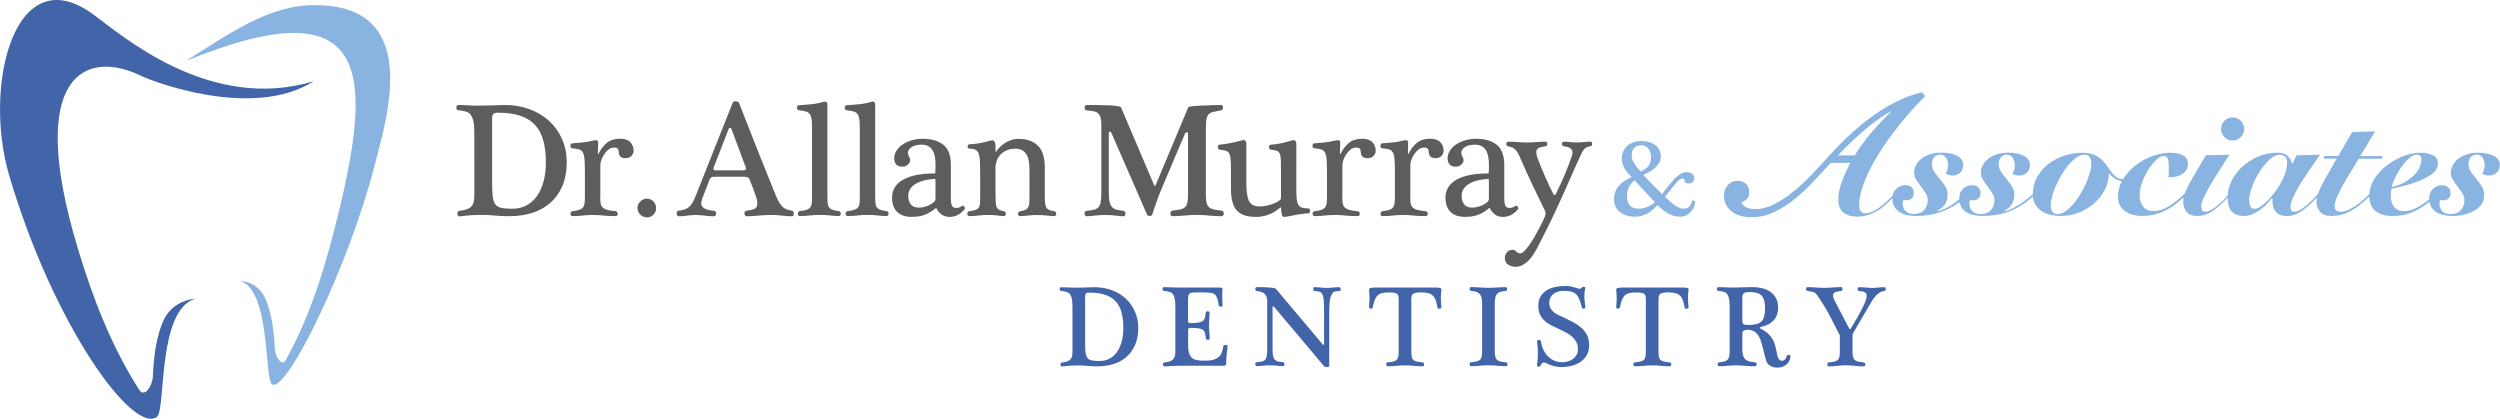 <?xml version="1.0" encoding="utf-8"?>
<!-- Generator: Adobe Illustrator 26.0.1, SVG Export Plug-In . SVG Version: 6.00 Build 0)  -->
<svg version="1.1" id="Calque_1" xmlns="http://www.w3.org/2000/svg" xmlns:xlink="http://www.w3.org/1999/xlink" x="0px" y="0px"
	 viewBox="0 0 698.81 117.05" style="enable-background:new 0 0 698.81 117.05;" xml:space="preserve">
<style type="text/css">
	.st0{fill:#4265A9;}
	.st1{fill:#89B4E1;}
	.st2{fill:#5F5C5D;}
</style>
<path class="st0" d="M87.71,22.69c-17.15,10.98-45.58-0.17-48.1-1.41c-15.55-7.7-32.65-0.59-17.76,48.49
	c4.14,13.65,9.17,26.78,17.01,39.12c1.6,2.52,3.77-1.14,3.88-3.78c0.21-5.95,1.11-11.43,2.96-15.54c1.84-4.06,5.62-5.75,8.98-6.12
	c-10.86,3.16-8.24,31.07-10.81,33.05c-6.59,5.05-28.87-25.27-41.33-67.55C-4.82,23.98,4.08-12.28,26.17,4.11
	C33.5,9.36,58.43,31.62,87.71,22.69z"/>
<path class="st1" d="M51.95,17.04c53.27-21.75,52.62,4.22,41.23,48.22C90,77.51,86.12,89.31,79.96,100.5
	c-1.26,2.29-3.04-0.89-3.16-3.23c-0.24-5.27-1.03-10.11-2.57-13.69c-1.53-3.55-4.59-4.92-7.3-5.15c8.78,2.46,6.92,27.45,9.1,28.98
	c3.91,2.75,21.48-32.81,28.9-61.95c3.24-12.72,13.03-44.03-16.86-44.02C75.34,1.32,64.45,9.18,51.95,17.04z"/>
<g>
	<path class="st0" d="M314.68,83.47c-1.08-1.01-2.38-1.79-3.88-2.35c-1.5-0.56-3.14-0.84-4.92-0.84c-0.89,0.02-1.76,0.05-2.63,0.08
		c-0.87,0.03-1.74,0.05-2.63,0.05c-0.78,0-1.46-0.02-2.05-0.06c-0.58-0.04-1.25-0.06-1.98-0.06c-0.13,0-0.23,0.05-0.29,0.16
		c-0.06,0.11-0.1,0.23-0.1,0.36c0,0.13,0.03,0.25,0.1,0.36c0.06,0.11,0.16,0.16,0.29,0.16c0.24,0.02,0.49,0.05,0.75,0.1
		c0.26,0.04,0.51,0.1,0.75,0.16c0.39,0.11,0.7,0.3,0.93,0.58c0.23,0.28,0.39,0.62,0.5,1.01c0.11,0.39,0.18,0.81,0.21,1.27
		c0.03,0.45,0.05,0.92,0.05,1.4v12.5c0,0.56-0.05,1.02-0.16,1.36c-0.11,0.35-0.28,0.63-0.52,0.84c-0.24,0.22-0.54,0.38-0.91,0.5
		c-0.37,0.12-0.81,0.21-1.33,0.28c-0.17,0.02-0.3,0.1-0.37,0.23c-0.08,0.13-0.1,0.26-0.08,0.39c0.02,0.13,0.07,0.25,0.15,0.36
		c0.08,0.11,0.18,0.15,0.31,0.13c0.43-0.04,0.83-0.09,1.19-0.13c0.36-0.04,0.71-0.08,1.06-0.1c0.35-0.02,0.7-0.04,1.07-0.05
		c0.37-0.01,0.78-0.02,1.23-0.02c0.74,0,1.56,0.04,2.48,0.13c0.92,0.09,1.87,0.13,2.84,0.13c1.62,0,3.13-0.22,4.53-0.65
		c1.4-0.43,2.6-1.1,3.62-2c1.02-0.9,1.82-2.02,2.4-3.36c0.58-1.34,0.88-2.92,0.88-4.74c0-1.64-0.31-3.17-0.93-4.56
		C316.62,85.68,315.77,84.48,314.68,83.47z M313.51,95.57c-0.32,1.15-0.78,2.12-1.36,2.91c-0.58,0.79-1.28,1.39-2.09,1.8
		c-0.81,0.41-1.7,0.62-2.68,0.62c-0.89,0-1.6-0.05-2.13-0.15c-0.53-0.1-0.94-0.31-1.22-0.63c-0.28-0.32-0.47-0.81-0.57-1.44
		c-0.1-0.64-0.15-1.5-0.15-2.58V82.9c0-0.43,0.09-0.73,0.26-0.88c0.17-0.15,0.48-0.23,0.91-0.23c1.77,0,3.27,0.21,4.5,0.63
		c1.22,0.42,2.2,1.05,2.94,1.88c0.74,0.83,1.27,1.86,1.59,3.08c0.32,1.22,0.49,2.63,0.49,4.21C314,93.1,313.84,94.42,313.51,95.57z"
		/>
	<path class="st0" d="M342.99,96.51c-0.12-0.06-0.25-0.1-0.41-0.1c-0.15,0-0.29,0.02-0.42,0.06c-0.13,0.04-0.21,0.13-0.23,0.26
		c-0.09,0.65-0.2,1.19-0.34,1.61c-0.14,0.42-0.32,0.77-0.54,1.06c-0.22,0.28-0.48,0.51-0.8,0.68c-0.31,0.17-0.69,0.34-1.12,0.49
		c-0.24,0.09-0.58,0.15-1.04,0.19c-0.45,0.04-0.94,0.06-1.46,0.06c-0.41,0-0.81-0.02-1.19-0.05c-0.38-0.03-0.72-0.08-1.02-0.15
		c-0.39-0.09-0.73-0.22-1.01-0.41c-0.28-0.18-0.52-0.43-0.71-0.75c-0.19-0.31-0.34-0.71-0.44-1.2c-0.1-0.49-0.15-1.08-0.15-1.77
		v-4.25c0-0.24,0.05-0.39,0.16-0.47c0.11-0.08,0.22-0.11,0.32-0.11c1,0,1.78,0.04,2.35,0.11c0.57,0.08,1.01,0.22,1.3,0.42
		c0.29,0.21,0.49,0.5,0.58,0.89c0.1,0.39,0.18,0.9,0.24,1.53c0.02,0.13,0.09,0.22,0.19,0.28c0.11,0.05,0.23,0.09,0.36,0.1
		c0.13,0.01,0.25-0.01,0.36-0.06c0.11-0.05,0.16-0.14,0.16-0.24c0-0.76-0.03-1.4-0.1-1.93c-0.06-0.53-0.1-1.12-0.1-1.77
		c0-0.39,0.01-0.73,0.03-1.02c0.02-0.29,0.04-0.57,0.06-0.84c0.02-0.27,0.04-0.54,0.06-0.81c0.02-0.27,0.03-0.58,0.03-0.93
		c0-0.13-0.05-0.23-0.16-0.29c-0.11-0.06-0.23-0.1-0.36-0.1c-0.13,0-0.25,0.03-0.36,0.1c-0.11,0.06-0.17,0.16-0.19,0.29
		c-0.06,0.58-0.15,1.06-0.24,1.43c-0.1,0.37-0.29,0.67-0.58,0.89c-0.29,0.23-0.73,0.38-1.3,0.47c-0.57,0.09-1.36,0.13-2.35,0.13
		c-0.11,0-0.22-0.04-0.32-0.11c-0.11-0.08-0.16-0.26-0.16-0.57v-5.68c0-0.54,0.03-0.96,0.1-1.27c0.06-0.3,0.19-0.52,0.39-0.67
		c0.19-0.14,0.46-0.22,0.8-0.24c0.34-0.02,0.78-0.03,1.35-0.03h1.95c0.76,0.02,1.37,0.06,1.83,0.13c0.47,0.06,0.83,0.22,1.1,0.47
		c0.27,0.25,0.48,0.61,0.63,1.09c0.15,0.48,0.3,1.14,0.45,1.98c0.02,0.13,0.09,0.22,0.21,0.26c0.12,0.04,0.24,0.06,0.37,0.05
		c0.13-0.01,0.24-0.04,0.34-0.1c0.1-0.05,0.15-0.12,0.15-0.21c-0.06-0.84-0.1-1.75-0.1-2.73c0-0.3,0-0.61,0-0.91
		c0-0.3,0.02-0.57,0.06-0.81c0.04-0.3-0.02-0.48-0.18-0.52c-0.16-0.04-0.33-0.06-0.5-0.06h-11.66c-0.78,0-1.46-0.02-2.05-0.06
		c-0.58-0.04-1.25-0.06-1.98-0.06c-0.13,0-0.23,0.05-0.29,0.16c-0.06,0.11-0.1,0.23-0.1,0.36c0,0.13,0.03,0.25,0.1,0.36
		c0.06,0.11,0.16,0.16,0.29,0.16c0.24,0.02,0.49,0.05,0.75,0.1c0.26,0.04,0.51,0.1,0.75,0.16c0.39,0.11,0.7,0.3,0.93,0.58
		c0.23,0.28,0.39,0.62,0.5,1.01c0.11,0.39,0.18,0.81,0.21,1.27c0.03,0.45,0.05,0.92,0.05,1.4v12.5c0,0.54-0.06,0.99-0.18,1.33
		c-0.12,0.35-0.3,0.63-0.54,0.86c-0.24,0.23-0.54,0.4-0.91,0.52c-0.37,0.12-0.81,0.21-1.33,0.28c-0.19,0.02-0.34,0.09-0.42,0.21
		c-0.09,0.12-0.12,0.25-0.1,0.39c0.02,0.14,0.08,0.26,0.16,0.36c0.09,0.1,0.22,0.15,0.39,0.15c0.63-0.04,1.34-0.09,2.13-0.13
		c0.79-0.04,1.6-0.06,2.42-0.06H342c0.32,0,0.53-0.06,0.62-0.18c0.09-0.12,0.13-0.21,0.13-0.28c-0.02-0.82,0.01-1.63,0.1-2.42
		c0.09-0.79,0.18-1.64,0.29-2.55C343.16,96.66,343.11,96.57,342.99,96.51z"/>
	<path class="st0" d="M374.4,80.27c-0.69,0-1.32,0.03-1.87,0.1c-0.55,0.06-1.11,0.1-1.67,0.1c-0.61,0-1.21-0.03-1.8-0.1
		c-0.6-0.06-1.15-0.1-1.67-0.1c-0.13,0-0.22,0.05-0.26,0.16c-0.04,0.11-0.06,0.23-0.06,0.36c0,0.13,0.03,0.25,0.08,0.37
		c0.05,0.12,0.13,0.18,0.24,0.18c0.39,0.04,0.72,0.08,0.99,0.11c0.27,0.03,0.5,0.1,0.68,0.19c0.18,0.1,0.33,0.24,0.44,0.42
		c0.11,0.18,0.22,0.44,0.32,0.76c0.09,0.26,0.15,0.62,0.18,1.07c0.03,0.45,0.06,0.94,0.08,1.45c0.02,0.51,0.03,1.02,0.03,1.54
		c0,0.5,0,0.92,0,1.27v7.96c0,0.39-0.13,0.44-0.39,0.16l-13.09-15.55c-0.09-0.11-0.37-0.19-0.84-0.26
		c-0.48-0.06-1.01-0.11-1.59-0.15c-0.58-0.03-1.16-0.05-1.72-0.05c-0.56,0-0.97,0-1.23,0c-0.13,0-0.22,0.05-0.28,0.16
		c-0.05,0.11-0.08,0.23-0.08,0.36c0,0.13,0.03,0.25,0.08,0.37c0.05,0.12,0.13,0.18,0.24,0.18c1.1,0.11,1.88,0.38,2.32,0.83
		c0.44,0.44,0.67,1.02,0.67,1.74v13.96c0,0.78-0.05,1.39-0.15,1.82c-0.1,0.43-0.26,0.75-0.49,0.96c-0.23,0.21-0.53,0.35-0.91,0.42
		c-0.38,0.08-0.85,0.15-1.41,0.21c-0.13,0.02-0.23,0.09-0.29,0.19c-0.06,0.11-0.09,0.23-0.08,0.36c0.01,0.13,0.05,0.25,0.11,0.36
		c0.06,0.11,0.15,0.16,0.26,0.16c0.43,0,0.97-0.04,1.61-0.11c0.64-0.08,1.37-0.11,2.19-0.11c0.78,0,1.46,0.04,2.03,0.11
		c0.57,0.08,1.1,0.11,1.57,0.11c0.13,0,0.23-0.05,0.29-0.16c0.06-0.11,0.1-0.23,0.11-0.36c0.01-0.13-0.02-0.25-0.08-0.36
		c-0.06-0.11-0.16-0.17-0.29-0.19c-0.5-0.06-0.93-0.14-1.3-0.21c-0.37-0.08-0.68-0.22-0.93-0.42c-0.25-0.21-0.43-0.52-0.55-0.96
		c-0.12-0.43-0.18-1.04-0.18-1.82V86.05c0-0.28,0.04-0.43,0.13-0.44c0.09-0.01,0.22,0.08,0.39,0.28l13.96,16.56
		c0.04,0.06,0.14,0.11,0.29,0.13c0.15,0.02,0.31,0.03,0.47,0.02c0.16-0.01,0.3-0.04,0.42-0.08c0.12-0.04,0.18-0.1,0.18-0.16V88.29
		c0-0.39,0-0.84,0-1.36c0-0.52,0.02-1.04,0.05-1.56c0.03-0.52,0.08-1.01,0.15-1.46c0.06-0.45,0.15-0.81,0.26-1.07
		c0.15-0.37,0.29-0.64,0.42-0.83c0.13-0.18,0.28-0.32,0.44-0.41c0.16-0.09,0.36-0.14,0.58-0.16c0.23-0.02,0.54-0.05,0.93-0.1
		c0.13,0,0.23-0.06,0.29-0.18c0.06-0.12,0.1-0.24,0.1-0.37c0-0.13-0.03-0.25-0.1-0.36C374.63,80.33,374.53,80.27,374.4,80.27z"/>
	<path class="st0" d="M402.92,80.96c0-0.24-0.14-0.39-0.41-0.47c-0.27-0.08-0.61-0.11-1.02-0.11h-17.37c-0.37,0-0.7,0.04-1.01,0.13
		c-0.3,0.09-0.45,0.25-0.45,0.49c0.11,0.82,0.16,1.65,0.15,2.48c-0.01,0.83-0.06,1.65-0.15,2.45c0,0.09,0.05,0.16,0.15,0.23
		s0.21,0.1,0.32,0.11c0.12,0.01,0.24-0.01,0.36-0.05c0.12-0.04,0.19-0.13,0.21-0.26c0.17-0.87,0.36-1.57,0.57-2.11
		c0.21-0.54,0.48-0.97,0.81-1.28c0.34-0.31,0.76-0.53,1.28-0.65c0.52-0.12,1.18-0.18,1.98-0.18c0.95,0,1.63,0.1,2.03,0.31
		c0.4,0.21,0.6,0.71,0.6,1.51v14.42c0,0.71-0.04,1.27-0.11,1.67c-0.08,0.4-0.23,0.71-0.45,0.93c-0.23,0.22-0.54,0.37-0.94,0.47
		c-0.4,0.1-0.94,0.18-1.61,0.24c-0.13,0.02-0.23,0.09-0.29,0.21c-0.06,0.12-0.1,0.24-0.1,0.37c0,0.13,0.03,0.25,0.1,0.36
		c0.06,0.11,0.16,0.16,0.29,0.16c0.71,0,1.51-0.04,2.39-0.13c0.88-0.09,1.73-0.13,2.55-0.13c0.78,0,1.56,0.04,2.35,0.13
		c0.79,0.09,1.62,0.13,2.48,0.13c0.15,0,0.26-0.05,0.34-0.16c0.08-0.11,0.11-0.23,0.11-0.36c0-0.13-0.04-0.25-0.11-0.37
		c-0.08-0.12-0.18-0.19-0.31-0.21c-0.69-0.06-1.25-0.15-1.66-0.24c-0.41-0.1-0.73-0.25-0.96-0.47c-0.23-0.22-0.37-0.52-0.44-0.93
		c-0.06-0.4-0.1-0.96-0.1-1.67V83.55c0-0.8,0.22-1.3,0.65-1.51c0.43-0.21,1.14-0.31,2.11-0.31c0.71,0,1.33,0.06,1.85,0.18
		c0.52,0.12,0.96,0.34,1.32,0.65c0.36,0.31,0.64,0.75,0.86,1.3c0.22,0.55,0.39,1.26,0.52,2.13c0.02,0.13,0.09,0.22,0.21,0.26
		c0.12,0.04,0.24,0.06,0.37,0.05c0.13-0.01,0.25-0.05,0.36-0.13c0.11-0.08,0.16-0.16,0.16-0.24c-0.04-0.43-0.08-0.89-0.11-1.36
		c-0.03-0.48-0.05-0.94-0.05-1.4c0-0.45,0.02-0.87,0.05-1.25C402.84,81.53,402.88,81.22,402.92,80.96z"/>
	<path class="st0" d="M420.98,101.28c-0.65-0.06-1.18-0.15-1.59-0.24c-0.41-0.1-0.73-0.25-0.96-0.47c-0.23-0.22-0.38-0.52-0.47-0.93
		c-0.09-0.4-0.13-0.96-0.13-1.67V85.24c0-0.74,0.03-1.34,0.1-1.82c0.06-0.48,0.21-0.86,0.42-1.15c0.22-0.29,0.53-0.51,0.94-0.65
		c0.41-0.14,0.95-0.23,1.62-0.28c0.11,0,0.19-0.06,0.26-0.18c0.06-0.12,0.1-0.24,0.11-0.37c0.01-0.13-0.01-0.25-0.06-0.36
		c-0.05-0.11-0.15-0.16-0.28-0.16c-0.45,0-0.88,0.01-1.27,0.03c-0.39,0.02-0.77,0.04-1.15,0.06c-0.38,0.02-0.77,0.04-1.17,0.06
		c-0.4,0.02-0.83,0.03-1.28,0.03c-0.78,0-1.61-0.03-2.5-0.1c-0.89-0.06-1.68-0.1-2.37-0.1c-0.13,0-0.23,0.05-0.29,0.16
		c-0.06,0.11-0.1,0.23-0.1,0.36c0,0.13,0.03,0.25,0.1,0.37c0.06,0.12,0.16,0.18,0.29,0.18c0.67,0.04,1.21,0.15,1.61,0.31
		c0.4,0.16,0.71,0.4,0.93,0.7c0.22,0.3,0.36,0.69,0.44,1.17c0.08,0.48,0.11,1.05,0.11,1.72v12.73c0,0.71-0.04,1.27-0.11,1.67
		c-0.08,0.4-0.23,0.71-0.45,0.93c-0.23,0.22-0.54,0.37-0.94,0.47c-0.4,0.1-0.94,0.18-1.61,0.24c-0.13,0.02-0.23,0.09-0.29,0.21
		c-0.06,0.12-0.1,0.24-0.1,0.37c0,0.13,0.03,0.25,0.1,0.36c0.06,0.11,0.16,0.16,0.29,0.16c0.71,0,1.51-0.04,2.39-0.13
		c0.88-0.09,1.73-0.13,2.55-0.13c0.78,0,1.56,0.04,2.35,0.13c0.79,0.09,1.62,0.13,2.48,0.13c0.15,0,0.26-0.05,0.34-0.16
		c0.08-0.11,0.11-0.23,0.11-0.36c0-0.13-0.04-0.25-0.11-0.37C421.22,101.38,421.11,101.3,420.98,101.28z"/>
	<path class="st0" d="M442.03,91.62c-0.65-0.57-1.38-1.08-2.19-1.51c-0.81-0.43-1.63-0.84-2.45-1.23c-0.48-0.22-0.97-0.44-1.48-0.67
		c-0.51-0.23-0.97-0.49-1.4-0.8c-0.42-0.3-0.77-0.68-1.04-1.12c-0.27-0.44-0.41-0.99-0.41-1.64c0-0.54,0.11-1.02,0.32-1.45
		c0.22-0.42,0.51-0.77,0.88-1.06c0.37-0.28,0.8-0.49,1.28-0.63c0.49-0.14,1-0.21,1.54-0.21c0.78,0,1.45,0.06,2,0.19
		s1.02,0.37,1.41,0.71c0.39,0.35,0.71,0.83,0.97,1.45c0.26,0.62,0.5,1.4,0.71,2.35c0.02,0.11,0.09,0.18,0.19,0.23
		c0.11,0.04,0.22,0.06,0.34,0.05c0.12-0.01,0.22-0.04,0.31-0.1c0.09-0.05,0.13-0.11,0.13-0.18c-0.04-0.63-0.1-1.17-0.16-1.62
		c-0.06-0.45-0.1-0.96-0.1-1.53c0-0.43,0.02-0.84,0.05-1.23c0.03-0.39,0.1-0.78,0.21-1.17c0.02-0.09-0.01-0.15-0.1-0.19
		c-0.09-0.04-0.18-0.07-0.29-0.08c-0.11-0.01-0.22,0-0.34,0.03c-0.12,0.03-0.2,0.09-0.24,0.18c-0.11,0.22-0.29,0.32-0.55,0.32
		c-0.17,0-0.35-0.03-0.54-0.08c-0.18-0.05-0.42-0.12-0.7-0.21c-0.52-0.17-0.99-0.3-1.41-0.37c-0.42-0.08-0.94-0.11-1.54-0.11
		c-0.95,0-1.87,0.1-2.76,0.29c-0.89,0.19-1.68,0.51-2.37,0.94c-0.69,0.43-1.25,1-1.67,1.7c-0.42,0.7-0.63,1.57-0.63,2.61
		c0,1.02,0.17,1.87,0.52,2.55c0.35,0.68,0.8,1.27,1.36,1.75c0.56,0.49,1.2,0.9,1.92,1.25c0.71,0.35,1.43,0.68,2.14,1.01
		c0.54,0.26,1.11,0.55,1.72,0.86c0.61,0.31,1.16,0.68,1.66,1.1c0.5,0.42,0.91,0.93,1.25,1.51c0.34,0.58,0.5,1.27,0.5,2.05
		c0,0.61-0.12,1.14-0.36,1.59c-0.24,0.45-0.56,0.84-0.97,1.15c-0.41,0.31-0.88,0.55-1.41,0.71c-0.53,0.16-1.09,0.24-1.67,0.24
		c-0.78,0-1.5-0.14-2.16-0.42c-0.66-0.28-1.25-0.68-1.77-1.19c-0.52-0.51-0.95-1.13-1.3-1.85c-0.35-0.72-0.58-1.53-0.71-2.42
		c-0.02-0.13-0.09-0.22-0.21-0.28c-0.12-0.05-0.24-0.08-0.37-0.06c-0.13,0.01-0.25,0.06-0.36,0.15c-0.11,0.09-0.15,0.19-0.13,0.32
		c0.09,0.61,0.15,1.19,0.18,1.75c0.03,0.56,0.05,1.13,0.05,1.69c0,0.56-0.03,1.12-0.08,1.67c-0.05,0.55-0.11,1.07-0.18,1.54
		c0,0.09,0.04,0.16,0.11,0.23c0.08,0.06,0.17,0.1,0.29,0.11c0.12,0.01,0.23-0.01,0.34-0.05c0.11-0.04,0.19-0.13,0.26-0.26
		c0.13-0.32,0.28-0.55,0.45-0.68c0.17-0.13,0.34-0.19,0.49-0.19c0.15,0,0.28,0.02,0.37,0.06c0.1,0.04,0.2,0.09,0.31,0.13
		c0.63,0.37,1.32,0.64,2.08,0.83c0.76,0.18,1.44,0.28,2.05,0.28c0.93,0,1.86-0.11,2.79-0.32c0.93-0.22,1.77-0.57,2.52-1.06
		c0.75-0.49,1.35-1.11,1.82-1.88c0.47-0.77,0.7-1.72,0.7-2.84c0-1.13-0.2-2.08-0.6-2.87C443.2,92.88,442.68,92.2,442.03,91.62z"/>
	<path class="st0" d="M472.01,80.96c0-0.24-0.14-0.39-0.41-0.47c-0.27-0.08-0.61-0.11-1.02-0.11h-17.37c-0.37,0-0.7,0.04-1.01,0.13
		c-0.3,0.09-0.45,0.25-0.45,0.49c0.11,0.82,0.16,1.65,0.15,2.48c-0.01,0.83-0.06,1.65-0.15,2.45c0,0.09,0.05,0.16,0.15,0.23
		s0.21,0.1,0.32,0.11c0.12,0.01,0.24-0.01,0.36-0.05c0.12-0.04,0.19-0.13,0.21-0.26c0.17-0.87,0.36-1.57,0.57-2.11
		c0.21-0.54,0.48-0.97,0.81-1.28c0.34-0.31,0.76-0.53,1.28-0.65c0.52-0.12,1.18-0.18,1.98-0.18c0.95,0,1.63,0.1,2.03,0.31
		c0.4,0.21,0.6,0.71,0.6,1.51v14.42c0,0.71-0.04,1.27-0.11,1.67c-0.08,0.4-0.23,0.71-0.45,0.93c-0.23,0.22-0.54,0.37-0.94,0.47
		c-0.4,0.1-0.94,0.18-1.61,0.24c-0.13,0.02-0.23,0.09-0.29,0.21c-0.06,0.12-0.1,0.24-0.1,0.37c0,0.13,0.03,0.25,0.1,0.36
		c0.06,0.11,0.16,0.16,0.29,0.16c0.71,0,1.51-0.04,2.39-0.13c0.88-0.09,1.73-0.13,2.55-0.13c0.78,0,1.56,0.04,2.35,0.13
		c0.79,0.09,1.62,0.13,2.48,0.13c0.15,0,0.26-0.05,0.34-0.16c0.08-0.11,0.11-0.23,0.11-0.36c0-0.13-0.04-0.25-0.11-0.37
		c-0.08-0.12-0.18-0.19-0.31-0.21c-0.69-0.06-1.25-0.15-1.66-0.24c-0.41-0.1-0.73-0.25-0.96-0.47c-0.23-0.22-0.37-0.52-0.44-0.93
		c-0.06-0.4-0.1-0.96-0.1-1.67V83.55c0-0.8,0.22-1.3,0.65-1.51c0.43-0.21,1.14-0.31,2.11-0.31c0.71,0,1.33,0.06,1.85,0.18
		c0.52,0.12,0.96,0.34,1.32,0.65c0.36,0.31,0.64,0.75,0.86,1.3c0.22,0.55,0.39,1.26,0.52,2.13c0.02,0.13,0.09,0.22,0.21,0.26
		c0.12,0.04,0.24,0.06,0.37,0.05c0.13-0.01,0.25-0.05,0.36-0.13c0.11-0.08,0.16-0.16,0.16-0.24c-0.04-0.43-0.08-0.89-0.11-1.36
		c-0.03-0.48-0.05-0.94-0.05-1.4c0-0.45,0.02-0.87,0.05-1.25C471.93,81.53,471.97,81.22,472.01,80.96z"/>
	<path class="st0" d="M500.06,99.19c-0.12-0.03-0.24-0.02-0.37,0.03c-0.13,0.05-0.22,0.17-0.26,0.34c-0.13,0.43-0.31,0.76-0.55,0.97
		c-0.24,0.22-0.49,0.32-0.75,0.32s-0.51-0.11-0.76-0.34c-0.25-0.23-0.43-0.59-0.54-1.09c-0.15-0.65-0.29-1.32-0.42-2
		c-0.13-0.68-0.34-1.35-0.63-2c-0.29-0.65-0.71-1.28-1.27-1.88c-0.55-0.61-1.34-1.16-2.35-1.66c-0.15-0.09-0.23-0.17-0.23-0.26
		c0-0.11,0.08-0.18,0.23-0.23c0.69-0.15,1.34-0.36,1.93-0.63c0.6-0.27,1.11-0.62,1.54-1.06c0.43-0.43,0.77-0.95,1.02-1.56
		c0.25-0.61,0.37-1.32,0.37-2.14c0-1.04-0.2-1.93-0.6-2.66c-0.4-0.74-0.93-1.33-1.59-1.79c-0.66-0.45-1.41-0.78-2.26-0.99
		c-0.84-0.21-1.7-0.31-2.57-0.31c-0.78,0-1.6,0.02-2.45,0.05c-0.86,0.03-1.93,0.06-3.23,0.08c-0.78,0-1.46-0.02-2.05-0.06
		c-0.58-0.04-1.25-0.06-1.98-0.06c-0.13,0-0.23,0.05-0.29,0.16c-0.06,0.11-0.1,0.23-0.1,0.36c0,0.13,0.03,0.25,0.1,0.36
		c0.06,0.11,0.16,0.16,0.29,0.16c0.24,0.02,0.49,0.05,0.75,0.1c0.26,0.04,0.51,0.1,0.75,0.16c0.39,0.11,0.7,0.3,0.93,0.58
		c0.23,0.28,0.39,0.62,0.5,1.01c0.11,0.39,0.18,0.81,0.21,1.27c0.03,0.45,0.05,0.92,0.05,1.4V98c0,0.65-0.04,1.17-0.11,1.56
		c-0.08,0.39-0.22,0.7-0.44,0.94c-0.22,0.24-0.52,0.41-0.91,0.52c-0.39,0.11-0.89,0.19-1.49,0.26c-0.15,0.02-0.26,0.09-0.32,0.21
		c-0.06,0.12-0.09,0.24-0.08,0.37c0.01,0.13,0.05,0.25,0.11,0.36c0.06,0.11,0.16,0.16,0.29,0.16c0.76,0,1.54-0.04,2.34-0.13
		c0.8-0.09,1.61-0.13,2.44-0.13c0.78,0,1.58,0.04,2.4,0.13c0.82,0.09,1.77,0.13,2.86,0.13c0.15,0,0.26-0.05,0.34-0.16
		c0.08-0.11,0.11-0.23,0.11-0.36c0-0.15-0.04-0.29-0.11-0.41c-0.08-0.12-0.18-0.18-0.31-0.18c-0.58-0.04-1.1-0.12-1.54-0.23
		c-0.44-0.11-0.82-0.29-1.12-0.54c-0.3-0.25-0.53-0.6-0.68-1.04c-0.15-0.44-0.23-1.03-0.23-1.77v-4.38c0-0.45,0.13-0.76,0.39-0.91
		c0.26-0.15,0.57-0.23,0.94-0.23c1.1,0,1.96,0.3,2.58,0.91c0.62,0.61,1.12,1.6,1.51,2.99c0.09,0.32,0.18,0.7,0.29,1.12
		c0.11,0.42,0.22,0.86,0.32,1.3c0.11,0.44,0.22,0.88,0.34,1.32c0.12,0.43,0.24,0.83,0.37,1.2c0.19,0.56,0.57,1,1.14,1.3
		c0.56,0.3,1.19,0.45,1.88,0.45c0.41,0,0.83-0.06,1.25-0.18c0.42-0.12,0.8-0.3,1.14-0.55c0.34-0.25,0.62-0.57,0.86-0.96
		c0.24-0.39,0.39-0.85,0.45-1.4c0.02-0.11-0.02-0.21-0.11-0.31C500.29,99.29,500.18,99.22,500.06,99.19z M488.91,90.83
		c-0.63,0-1.1-0.05-1.41-0.15c-0.31-0.1-0.47-0.43-0.47-0.99v-6.4c0-0.67,0.14-1.11,0.41-1.33c0.27-0.22,0.83-0.32,1.67-0.32
		c0.78,0,1.44,0.08,1.98,0.23c0.54,0.15,0.98,0.41,1.32,0.76c0.34,0.36,0.58,0.82,0.73,1.4c0.15,0.57,0.23,1.27,0.23,2.09
		c0,0.87-0.07,1.6-0.21,2.19c-0.14,0.6-0.38,1.08-0.73,1.46c-0.35,0.38-0.81,0.65-1.38,0.81C490.46,90.75,489.75,90.83,488.91,90.83
		z"/>
	<path class="st0" d="M527.05,80.44c-0.05-0.11-0.15-0.16-0.28-0.16c-0.63,0-1.21,0.03-1.74,0.1c-0.53,0.06-1.04,0.1-1.54,0.1
		c-0.61,0-1.21-0.03-1.8-0.1c-0.6-0.06-1.29-0.1-2.09-0.1c-0.11,0-0.19,0.05-0.26,0.16c-0.07,0.11-0.1,0.23-0.1,0.36
		c0,0.13,0.03,0.25,0.08,0.36c0.05,0.11,0.15,0.17,0.28,0.19c0.32,0.04,0.62,0.08,0.89,0.11c0.27,0.03,0.5,0.1,0.7,0.19
		c0.19,0.1,0.34,0.24,0.44,0.42c0.1,0.18,0.15,0.44,0.15,0.76c0,0.3-0.11,0.75-0.34,1.35c-0.23,0.6-0.54,1.29-0.94,2.09
		c-0.4,0.8-0.87,1.67-1.4,2.61c-0.53,0.94-1.1,1.9-1.7,2.87c-0.13,0.22-0.24,0.3-0.32,0.24c-0.09-0.05-0.16-0.14-0.23-0.24
		l-3.86-7.37c-0.41-0.78-0.62-1.37-0.62-1.79c0-0.37,0.17-0.65,0.5-0.84c0.34-0.19,0.91-0.34,1.74-0.42
		c0.13-0.02,0.23-0.09,0.31-0.19c0.08-0.11,0.11-0.23,0.11-0.36c0-0.13-0.03-0.25-0.1-0.36c-0.07-0.11-0.17-0.16-0.32-0.16
		c-0.76,0-1.54,0.03-2.34,0.1c-0.8,0.06-1.6,0.1-2.4,0.1c-0.74,0-1.48-0.03-2.24-0.1c-0.76-0.06-1.57-0.1-2.44-0.1
		c-0.11,0-0.19,0.05-0.26,0.16c-0.06,0.11-0.1,0.23-0.1,0.36c0,0.13,0.03,0.25,0.1,0.36c0.06,0.11,0.15,0.17,0.26,0.19
		c0.56,0.09,1.03,0.16,1.41,0.23c0.38,0.06,0.71,0.25,0.99,0.55c0.26,0.28,0.6,0.73,1.01,1.35c0.41,0.62,0.82,1.26,1.22,1.92
		c0.4,0.66,0.76,1.27,1.07,1.83c0.31,0.56,0.51,0.93,0.6,1.1l2.79,5.42V98c0,0.71-0.04,1.27-0.11,1.67
		c-0.08,0.4-0.23,0.71-0.45,0.93c-0.23,0.22-0.54,0.37-0.94,0.47c-0.4,0.1-0.94,0.18-1.61,0.24c-0.13,0.02-0.23,0.09-0.29,0.21
		c-0.06,0.12-0.1,0.24-0.1,0.37s0.03,0.25,0.1,0.36c0.06,0.11,0.16,0.16,0.29,0.16c0.71,0,1.51-0.05,2.39-0.15
		c0.88-0.1,1.73-0.15,2.55-0.15c0.78,0,1.56,0.05,2.35,0.15c0.79,0.1,1.62,0.15,2.48,0.15c0.15,0,0.27-0.05,0.34-0.16
		c0.08-0.11,0.11-0.23,0.11-0.36s-0.04-0.25-0.11-0.37c-0.08-0.12-0.18-0.19-0.31-0.21c-0.65-0.06-1.18-0.15-1.59-0.24
		c-0.41-0.1-0.73-0.25-0.96-0.47c-0.23-0.22-0.38-0.52-0.47-0.93c-0.09-0.4-0.13-0.96-0.13-1.67v-4.58l4.68-8.02
		c0.24-0.41,0.52-0.89,0.86-1.43c0.34-0.54,0.72-1.03,1.15-1.46c0.69-0.71,1.44-1.1,2.24-1.17c0.11,0,0.19-0.06,0.26-0.18
		c0.06-0.12,0.1-0.24,0.11-0.37C527.12,80.66,527.1,80.54,527.05,80.44z"/>
</g>
<g>
	<g>
		<path class="st2" d="M180.8,60.76c-0.7,0-1.31-0.26-1.83-0.78c-0.52-0.52-0.78-1.13-0.78-1.83c0-0.7,0.26-1.31,0.78-1.83
			c0.52-0.52,1.13-0.78,1.83-0.78c0.76,0,1.38,0.26,1.87,0.78c0.49,0.52,0.73,1.13,0.73,1.83c0,0.7-0.24,1.31-0.73,1.83
			C182.19,60.5,181.56,60.76,180.8,60.76z"/>
		<path class="st2" d="M132.58,37.16c0-0.67-0.02-1.32-0.07-1.96s-0.14-1.23-0.3-1.78c-0.15-0.55-0.39-1.02-0.71-1.42
			c-0.32-0.4-0.75-0.67-1.3-0.82c-0.34-0.09-0.68-0.17-1.05-0.23c-0.37-0.06-0.72-0.11-1.05-0.14c-0.18,0-0.32-0.08-0.41-0.23
			c-0.09-0.15-0.14-0.32-0.14-0.5c0-0.18,0.05-0.35,0.14-0.5c0.09-0.15,0.23-0.23,0.41-0.23c1.03,0,1.96,0.03,2.78,0.09
			c0.82,0.06,1.78,0.09,2.88,0.09c1.25,0,2.48-0.02,3.7-0.07c1.22-0.05,2.45-0.08,3.7-0.11c2.5,0,4.8,0.4,6.92,1.19
			c2.11,0.79,3.93,1.89,5.46,3.31c1.52,1.42,2.72,3.1,3.58,5.07c0.87,1.96,1.3,4.1,1.3,6.41c0,2.56-0.41,4.78-1.23,6.66
			c-0.82,1.89-1.95,3.46-3.38,4.72c-1.43,1.26-3.13,2.2-5.09,2.81c-1.96,0.61-4.09,0.91-6.37,0.91c-1.37,0-2.7-0.06-3.99-0.18
			c-1.29-0.12-2.46-0.18-3.49-0.18c-0.64,0-1.22,0.01-1.73,0.02c-0.52,0.02-1.02,0.04-1.51,0.07c-0.49,0.03-0.98,0.08-1.48,0.14
			c-0.5,0.06-1.06,0.12-1.67,0.18c-0.18,0.03-0.33-0.03-0.43-0.18c-0.11-0.15-0.18-0.32-0.21-0.5c-0.03-0.18,0.01-0.37,0.11-0.55
			c0.11-0.18,0.28-0.29,0.52-0.32c0.73-0.09,1.35-0.22,1.87-0.39c0.52-0.17,0.94-0.4,1.28-0.71c0.33-0.3,0.58-0.7,0.73-1.19
			c0.15-0.49,0.23-1.13,0.23-1.92V37.16z M137.56,51.59c0,1.52,0.07,2.73,0.21,3.63c0.14,0.9,0.4,1.57,0.8,2.03
			c0.4,0.46,0.97,0.75,1.71,0.89c0.75,0.14,1.74,0.21,2.99,0.21c1.37,0,2.62-0.29,3.77-0.87c1.14-0.58,2.12-1.42,2.94-2.53
			c0.82-1.11,1.46-2.47,1.92-4.09c0.46-1.61,0.68-3.47,0.68-5.57c0-2.22-0.23-4.19-0.68-5.91c-0.46-1.72-1.2-3.17-2.24-4.34
			c-1.04-1.17-2.41-2.05-4.13-2.65c-1.72-0.59-3.83-0.89-6.32-0.89c-0.61,0-1.03,0.11-1.28,0.32c-0.24,0.21-0.37,0.62-0.37,1.23
			V51.59z"/>
		<path class="st2" d="M167.78,54.65c0,0.76,0.02,1.4,0.07,1.92c0.05,0.52,0.21,0.94,0.48,1.28c0.27,0.34,0.7,0.59,1.28,0.78
			c0.58,0.18,1.42,0.32,2.51,0.41c0.18,0.03,0.32,0.11,0.41,0.25c0.09,0.14,0.14,0.3,0.14,0.48c0,0.15-0.05,0.3-0.14,0.43
			c-0.09,0.14-0.23,0.21-0.41,0.21c-1.31,0-2.47-0.05-3.47-0.16c-1-0.11-1.96-0.16-2.88-0.16c-0.97,0-1.94,0.05-2.9,0.16
			c-0.96,0.11-1.93,0.16-2.9,0.16c-0.15,0-0.27-0.07-0.37-0.21c-0.09-0.14-0.14-0.28-0.14-0.43c0-0.18,0.05-0.34,0.14-0.48
			c0.09-0.14,0.23-0.22,0.41-0.25c0.85-0.09,1.51-0.23,1.99-0.41c0.47-0.18,0.81-0.43,1.03-0.75c0.21-0.32,0.34-0.71,0.39-1.19
			c0.05-0.47,0.07-1.06,0.07-1.76v-6.67c0-1.49-0.03-2.67-0.09-3.54c-0.06-0.87-0.21-1.54-0.43-2.01c-0.23-0.47-0.59-0.78-1.07-0.94
			c-0.49-0.15-1.16-0.26-2.01-0.32c-0.15,0-0.27-0.08-0.34-0.23c-0.08-0.15-0.11-0.3-0.11-0.46c0-0.15,0.04-0.3,0.11-0.46
			c0.08-0.15,0.21-0.23,0.39-0.23c0.61-0.06,1.45-0.13,2.53-0.21c1.08-0.08,2.18-0.27,3.31-0.57c0.43-0.12,0.78-0.14,1.05-0.05
			c0.27,0.09,0.4,0.35,0.37,0.78l-0.09,2.92c0,0.06,0.02,0.1,0.05,0.11c0.03,0.02,0.08-0.01,0.14-0.07c0.64-1.28,1.42-2.3,2.35-3.06
			c0.93-0.76,2.17-1.14,3.72-1.14c1.28,0,2.22,0.33,2.83,0.98c0.61,0.65,0.91,1.45,0.91,2.4c0,0.52-0.2,0.99-0.59,1.42
			c-0.4,0.43-0.96,0.64-1.69,0.64c-0.7,0-1.19-0.17-1.46-0.5c-0.27-0.33-0.41-0.7-0.41-1.1c0-0.43-0.08-0.76-0.25-1
			c-0.17-0.24-0.53-0.37-1.07-0.37c-0.58,0-1.1,0.19-1.57,0.57c-0.47,0.38-0.88,0.83-1.21,1.35c-0.34,0.52-0.59,1.05-0.78,1.6
			s-0.27,0.97-0.27,1.28V54.65z"/>
		<path class="st2" d="M199.69,49.4c-0.43,0-0.73,0.07-0.91,0.21c-0.18,0.14-0.35,0.37-0.5,0.71l-2.05,5.39
			c-0.15,0.46-0.23,0.81-0.23,1.05c0,0.4,0.1,0.72,0.3,0.98c0.2,0.26,0.46,0.46,0.8,0.62c0.33,0.15,0.71,0.27,1.14,0.37
			c0.43,0.09,0.87,0.15,1.32,0.18c0.21,0,0.37,0.08,0.46,0.25c0.09,0.17,0.14,0.34,0.14,0.53c0,0.18-0.05,0.36-0.14,0.52
			c-0.09,0.17-0.24,0.25-0.46,0.25c-0.73,0-1.57-0.06-2.51-0.18c-0.94-0.12-1.84-0.18-2.69-0.18c-0.79,0-1.55,0.06-2.28,0.18
			c-0.73,0.12-1.52,0.18-2.37,0.18c-0.15,0-0.28-0.08-0.39-0.23c-0.11-0.15-0.17-0.32-0.18-0.5c-0.02-0.18,0.02-0.36,0.09-0.53
			c0.08-0.17,0.22-0.27,0.43-0.3l0.68-0.09c0.46-0.09,0.87-0.21,1.26-0.34c0.38-0.14,0.73-0.36,1.05-0.66
			c0.32-0.3,0.63-0.71,0.94-1.21c0.3-0.5,0.61-1.15,0.91-1.94l10.32-25.98c0.09-0.24,0.33-0.37,0.73-0.37c0.43,0,0.76,0.12,1,0.37
			c0.76,1.95,1.57,4.03,2.44,6.25c0.87,2.22,1.76,4.48,2.67,6.78c0.91,2.3,1.83,4.58,2.74,6.85c0.91,2.27,1.78,4.41,2.6,6.41
			c0.37,0.88,0.72,1.57,1.07,2.05c0.35,0.49,0.7,0.85,1.05,1.1c0.35,0.24,0.71,0.41,1.07,0.5c0.37,0.09,0.76,0.18,1.19,0.27
			c0.18,0.03,0.31,0.13,0.39,0.3c0.08,0.17,0.11,0.34,0.11,0.53c0,0.18-0.04,0.35-0.11,0.5c-0.08,0.15-0.19,0.23-0.34,0.23
			c-0.97,0-1.91-0.06-2.81-0.18c-0.9-0.12-1.91-0.18-3.04-0.18c-1.28,0-2.48,0.06-3.61,0.18c-1.13,0.12-2.21,0.18-3.24,0.18
			c-0.21,0-0.37-0.08-0.48-0.25c-0.11-0.17-0.16-0.36-0.16-0.57c0-0.18,0.05-0.34,0.14-0.48s0.24-0.22,0.46-0.25
			c1.03-0.12,1.8-0.3,2.28-0.55c0.49-0.24,0.73-0.75,0.73-1.51c0-0.21-0.02-0.46-0.07-0.73s-0.14-0.65-0.3-1.12
			c-0.15-0.47-0.37-1.08-0.64-1.83c-0.27-0.75-0.64-1.7-1.1-2.85c-0.15-0.4-0.36-0.65-0.62-0.75c-0.26-0.11-0.68-0.16-1.26-0.16
			H199.69z M207.54,47.62c0.43,0,0.71-0.07,0.87-0.21c0.15-0.14,0.15-0.39,0-0.75l-3.97-10.68c-0.06-0.15-0.18-0.23-0.37-0.23
			c-0.18,0-0.3,0.08-0.37,0.23l-4.15,10.68c-0.15,0.4-0.17,0.65-0.05,0.78c0.12,0.12,0.35,0.18,0.68,0.18H207.54z"/>
		<path class="st2" d="M227,36.98c0-1.31-0.03-2.35-0.09-3.13c-0.06-0.78-0.21-1.38-0.46-1.8c-0.24-0.43-0.62-0.71-1.12-0.87
			c-0.5-0.15-1.19-0.27-2.08-0.37c-0.15,0-0.27-0.08-0.34-0.23c-0.08-0.15-0.12-0.3-0.14-0.46c-0.02-0.15,0.01-0.3,0.09-0.46
			c0.08-0.15,0.21-0.23,0.39-0.23c0.91-0.06,2.02-0.15,3.31-0.27c1.29-0.12,2.5-0.35,3.63-0.68c0.43-0.12,0.71-0.1,0.84,0.07
			c0.14,0.17,0.22,0.34,0.25,0.52v25.56c0,0.76,0.01,1.4,0.05,1.92c0.03,0.52,0.14,0.94,0.34,1.28c0.2,0.34,0.52,0.59,0.96,0.78
			c0.44,0.18,1.06,0.32,1.85,0.41c0.18,0.03,0.32,0.11,0.41,0.25c0.09,0.14,0.14,0.3,0.14,0.48c0,0.15-0.05,0.3-0.14,0.43
			c-0.09,0.14-0.23,0.21-0.41,0.21c-0.73,0-1.55-0.05-2.47-0.16c-0.91-0.11-1.83-0.16-2.74-0.16c-0.97,0-1.93,0.05-2.88,0.16
			c-0.94,0.11-1.9,0.16-2.88,0.16c-0.15,0-0.27-0.07-0.37-0.21c-0.09-0.14-0.14-0.28-0.14-0.43c0-0.18,0.05-0.34,0.14-0.48
			c0.09-0.14,0.23-0.22,0.41-0.25c0.85-0.09,1.51-0.23,1.99-0.41c0.47-0.18,0.81-0.43,1.03-0.75c0.21-0.32,0.33-0.71,0.37-1.19
			c0.03-0.47,0.05-1.06,0.05-1.76V36.98z"/>
		<path class="st2" d="M240.35,36.98c0-1.31-0.03-2.35-0.09-3.13c-0.06-0.78-0.21-1.38-0.46-1.8c-0.24-0.43-0.62-0.71-1.12-0.87
			c-0.5-0.15-1.19-0.27-2.08-0.37c-0.15,0-0.27-0.08-0.34-0.23c-0.08-0.15-0.12-0.3-0.14-0.46c-0.02-0.15,0.01-0.3,0.09-0.46
			c0.08-0.15,0.21-0.23,0.39-0.23c0.91-0.06,2.02-0.15,3.31-0.27c1.29-0.12,2.5-0.35,3.63-0.68c0.43-0.12,0.71-0.1,0.84,0.07
			c0.14,0.17,0.22,0.34,0.25,0.52v25.56c0,0.76,0.01,1.4,0.05,1.92c0.03,0.52,0.14,0.94,0.34,1.28c0.2,0.34,0.52,0.59,0.96,0.78
			c0.44,0.18,1.06,0.32,1.85,0.41c0.18,0.03,0.32,0.11,0.41,0.25c0.09,0.14,0.14,0.3,0.14,0.48c0,0.15-0.05,0.3-0.14,0.43
			c-0.09,0.14-0.23,0.21-0.41,0.21c-0.73,0-1.55-0.05-2.47-0.16c-0.91-0.11-1.83-0.16-2.74-0.16c-0.97,0-1.93,0.05-2.88,0.16
			c-0.94,0.11-1.9,0.16-2.88,0.16c-0.15,0-0.27-0.07-0.37-0.21c-0.09-0.14-0.14-0.28-0.14-0.43c0-0.18,0.05-0.34,0.14-0.48
			c0.09-0.14,0.23-0.22,0.41-0.25c0.85-0.09,1.51-0.23,1.99-0.41c0.47-0.18,0.81-0.43,1.03-0.75c0.21-0.32,0.33-0.71,0.37-1.19
			c0.03-0.47,0.05-1.06,0.05-1.76V36.98z"/>
		<path class="st2" d="M265.79,55.24c0,1.07,0.1,1.81,0.3,2.24c0.2,0.43,0.59,0.64,1.16,0.64c0.33,0,0.61-0.04,0.82-0.11
			c0.21-0.08,0.52-0.24,0.91-0.48c0.09-0.06,0.19-0.06,0.3,0c0.11,0.06,0.2,0.14,0.27,0.25c0.08,0.11,0.13,0.23,0.16,0.37
			c0.03,0.14,0,0.25-0.09,0.34c-1.19,1.43-2.59,2.15-4.2,2.15c-0.88,0-1.64-0.24-2.26-0.71c-0.62-0.47-1.09-1.03-1.39-1.67
			c-0.06-0.15-0.15-0.17-0.27-0.05c-0.79,0.7-1.71,1.28-2.76,1.73c-1.05,0.46-2.37,0.68-3.95,0.68c-1.73,0-3.07-0.46-4.02-1.39
			c-0.94-0.93-1.42-2.24-1.42-3.95c0-2.19,1.02-3.87,3.06-5.04c2.04-1.17,5.01-1.76,8.9-1.76c0.06,0,0.11-0.08,0.14-0.23
			c0.03-0.15,0.05-0.5,0.05-1.05v-1.23c0-0.76-0.06-1.48-0.18-2.15c-0.12-0.67-0.33-1.26-0.62-1.76c-0.29-0.5-0.69-0.9-1.21-1.19
			c-0.52-0.29-1.16-0.43-1.92-0.43c-1.13,0-2.04,0.22-2.74,0.66c-0.7,0.44-1.05,1.01-1.05,1.71c0,0.34,0.11,0.66,0.32,0.98
			c0.21,0.32,0.32,0.65,0.32,0.98c0,0.43-0.21,0.84-0.64,1.23c-0.43,0.4-0.94,0.59-1.55,0.59c-0.82,0-1.41-0.22-1.76-0.66
			c-0.35-0.44-0.52-0.98-0.52-1.62c0-0.76,0.21-1.48,0.64-2.17c0.43-0.68,1-1.27,1.73-1.76c0.73-0.49,1.58-0.87,2.56-1.16
			c0.97-0.29,1.99-0.43,3.06-0.43c2.43,0,4.35,0.56,5.75,1.69c1.4,1.13,2.1,3,2.1,5.62V55.24z M261.5,50.72
			c0-0.33-0.02-0.54-0.05-0.62c-0.03-0.08-0.11-0.11-0.23-0.11c-2.5,0.21-4.34,0.74-5.55,1.57c-1.2,0.84-1.8,1.91-1.8,3.22
			c0,0.91,0.23,1.68,0.68,2.31c0.46,0.62,1.22,0.94,2.28,0.94c0.7,0,1.44-0.14,2.21-0.41c0.78-0.27,1.47-0.67,2.08-1.19
			c0.24-0.24,0.37-0.49,0.37-0.73V50.72z"/>
		<path class="st2" d="M278.28,54.65c0,0.76,0.01,1.4,0.05,1.92c0.03,0.52,0.11,0.94,0.25,1.28c0.14,0.34,0.37,0.59,0.68,0.78
			c0.32,0.18,0.77,0.32,1.35,0.41c0.18,0.03,0.32,0.11,0.41,0.25c0.09,0.14,0.14,0.3,0.14,0.48c0,0.15-0.05,0.3-0.14,0.43
			c-0.09,0.14-0.23,0.21-0.41,0.21c-0.3,0-0.88-0.05-1.71-0.16c-0.84-0.11-1.71-0.16-2.62-0.16c-0.97,0-1.92,0.05-2.83,0.16
			c-0.91,0.11-1.77,0.16-2.56,0.16c-0.15,0-0.27-0.07-0.37-0.21c-0.09-0.14-0.14-0.28-0.14-0.43c0-0.18,0.05-0.34,0.14-0.48
			c0.09-0.14,0.23-0.22,0.41-0.25c0.76-0.09,1.35-0.21,1.76-0.37c0.41-0.15,0.71-0.38,0.91-0.68c0.2-0.3,0.31-0.7,0.34-1.19
			c0.03-0.49,0.05-1.11,0.05-1.87v-5.75c0-1.49-0.02-2.73-0.05-3.72c-0.03-0.99-0.14-1.77-0.32-2.35c-0.18-0.58-0.47-0.98-0.87-1.21
			c-0.4-0.23-0.96-0.34-1.69-0.34c-0.18,0-0.33-0.06-0.43-0.18c-0.11-0.12-0.16-0.26-0.16-0.41c0-0.18,0.05-0.33,0.16-0.46
			c0.11-0.12,0.25-0.18,0.43-0.18c0.58,0,1.42-0.09,2.53-0.27c1.11-0.18,2.24-0.44,3.4-0.78c0.43-0.12,0.75-0.04,0.96,0.25
			c0.21,0.29,0.32,0.62,0.32,0.98v1.83c0,0.06,0.02,0.1,0.07,0.11c0.05,0.02,0.08-0.01,0.11-0.07c0.21-0.33,0.51-0.71,0.89-1.12
			c0.38-0.41,0.84-0.8,1.37-1.16c0.53-0.37,1.13-0.67,1.8-0.91c0.67-0.24,1.42-0.37,2.24-0.37c2.28,0,4.07,0.63,5.36,1.89
			c1.29,1.26,1.94,3.31,1.94,6.14v7.81c0,0.82,0.02,1.49,0.07,2.01c0.05,0.52,0.15,0.94,0.32,1.26c0.17,0.32,0.43,0.56,0.78,0.73
			c0.35,0.17,0.84,0.3,1.48,0.39c0.18,0.03,0.32,0.11,0.41,0.25c0.09,0.14,0.14,0.3,0.14,0.48c0,0.15-0.05,0.3-0.14,0.43
			c-0.09,0.14-0.23,0.21-0.41,0.21c-0.4,0-1.04-0.05-1.94-0.16c-0.9-0.11-1.8-0.16-2.72-0.16c-0.97,0-1.9,0.05-2.78,0.16
			c-0.88,0.11-1.61,0.16-2.19,0.16c-0.15,0-0.27-0.07-0.37-0.21c-0.09-0.14-0.14-0.28-0.14-0.43c0-0.18,0.05-0.34,0.14-0.48
			c0.09-0.14,0.23-0.22,0.41-0.25c0.67-0.09,1.18-0.23,1.53-0.41c0.35-0.18,0.61-0.43,0.78-0.75c0.17-0.32,0.27-0.71,0.3-1.19
			c0.03-0.47,0.05-1.06,0.05-1.76v-6.94c0-0.76-0.03-1.52-0.09-2.28c-0.06-0.76-0.23-1.45-0.5-2.05c-0.27-0.61-0.67-1.11-1.19-1.51
			c-0.52-0.4-1.23-0.59-2.15-0.59c-0.91,0-1.71,0.14-2.4,0.43c-0.68,0.29-1.26,0.68-1.73,1.16c-0.47,0.49-0.83,1.06-1.07,1.71
			c-0.24,0.65-0.37,1.35-0.37,2.08V54.65z"/>
		<path class="st2" d="M307.86,35.06c0-0.91-0.07-1.63-0.21-2.15c-0.14-0.52-0.37-0.92-0.68-1.21c-0.32-0.29-0.74-0.49-1.26-0.59
			c-0.52-0.11-1.17-0.19-1.96-0.25c-0.18,0-0.33-0.08-0.43-0.25c-0.11-0.17-0.16-0.34-0.16-0.53c0-0.18,0.05-0.35,0.16-0.5
			c0.11-0.15,0.25-0.23,0.43-0.23c0.27,0,0.68,0,1.23,0c0.58,0,1.22,0.01,1.92,0.02c0.7,0.02,1.42,0.03,2.17,0.05
			c0.75,0.02,1.42,0.05,2.03,0.09c0.61,0.05,1.12,0.11,1.53,0.18c0.41,0.08,0.65,0.18,0.71,0.3l9.27,21.78
			c0.06,0.09,0.12,0.14,0.18,0.14c0.09,0,0.17-0.05,0.23-0.14l9.13-21.78c0.03-0.12,0.42-0.22,1.16-0.3
			c0.75-0.08,1.61-0.14,2.6-0.18c0.99-0.05,1.99-0.08,3.01-0.11c1.02-0.03,1.83-0.05,2.44-0.05c0.18,0,0.31,0.08,0.39,0.23
			c0.08,0.15,0.11,0.32,0.11,0.5c0,0.18-0.05,0.35-0.14,0.5c-0.09,0.15-0.21,0.24-0.37,0.27c-1.04,0.18-1.84,0.35-2.42,0.5
			c-0.58,0.15-1,0.43-1.28,0.84c-0.27,0.41-0.44,1.01-0.5,1.8c-0.06,0.79-0.09,1.92-0.09,3.38v16.85c0,1,0.06,1.79,0.18,2.35
			c0.12,0.56,0.34,1,0.66,1.3c0.32,0.3,0.77,0.53,1.35,0.66c0.58,0.14,1.32,0.25,2.24,0.34c0.18,0.03,0.33,0.13,0.43,0.3
			c0.11,0.17,0.16,0.34,0.16,0.53c0,0.18-0.05,0.35-0.16,0.5c-0.11,0.15-0.27,0.23-0.48,0.23c-1.22,0-2.38-0.06-3.49-0.18
			c-1.11-0.12-2.21-0.18-3.31-0.18c-1.16,0-2.35,0.06-3.58,0.18c-1.23,0.12-2.35,0.18-3.36,0.18c-0.18,0-0.32-0.08-0.41-0.23
			c-0.09-0.15-0.14-0.32-0.14-0.5c0-0.18,0.05-0.36,0.14-0.53c0.09-0.17,0.23-0.27,0.41-0.3c0.94-0.09,1.7-0.21,2.26-0.34
			c0.56-0.14,1-0.36,1.32-0.66c0.32-0.3,0.53-0.74,0.64-1.3c0.11-0.56,0.16-1.35,0.16-2.35V37.3c0-0.21-0.12-0.31-0.37-0.3
			c-0.24,0.02-0.4,0.11-0.46,0.3l-6.57,15.48c-0.46,1.07-0.91,2.23-1.35,3.49c-0.44,1.26-0.88,2.53-1.3,3.81
			c-0.03,0.09-0.11,0.16-0.25,0.21c-0.14,0.05-0.28,0.07-0.43,0.07c-0.15,0-0.3-0.02-0.43-0.07c-0.14-0.05-0.22-0.11-0.25-0.21
			l-10.04-23.01c-0.06-0.15-0.19-0.24-0.39-0.27c-0.2-0.03-0.3,0.08-0.3,0.32V54.1c0,1.1,0.09,1.95,0.27,2.56
			c0.18,0.61,0.45,1.07,0.8,1.37c0.35,0.3,0.78,0.51,1.3,0.62c0.52,0.11,1.13,0.21,1.83,0.3c0.15,0.03,0.27,0.12,0.34,0.27
			c0.08,0.15,0.11,0.32,0.11,0.5c0,0.18-0.04,0.35-0.11,0.5c-0.08,0.15-0.21,0.23-0.39,0.23c-0.67,0-1.41-0.06-2.21-0.18
			c-0.81-0.12-1.76-0.18-2.85-0.18c-1.16,0-2.18,0.06-3.08,0.18c-0.9,0.12-1.65,0.18-2.26,0.18c-0.15,0-0.27-0.08-0.37-0.23
			c-0.09-0.15-0.14-0.32-0.16-0.5c-0.02-0.18,0.02-0.35,0.11-0.5c0.09-0.15,0.23-0.24,0.41-0.27c0.79-0.09,1.45-0.19,1.99-0.3
			c0.53-0.11,0.96-0.31,1.28-0.62c0.32-0.3,0.55-0.76,0.68-1.37c0.14-0.61,0.21-1.46,0.21-2.56V35.06z"/>
		<path class="st2" d="M362.35,52.23c0,1.25,0.02,2.26,0.07,3.04c0.05,0.78,0.18,1.39,0.41,1.83c0.23,0.44,0.57,0.75,1.03,0.91
			c0.46,0.17,1.1,0.25,1.92,0.25c0.12,0,0.22,0.07,0.3,0.21c0.08,0.14,0.11,0.3,0.11,0.48c0,0.15-0.03,0.3-0.09,0.46
			c-0.06,0.15-0.17,0.23-0.32,0.23c-0.24,0-0.45,0.01-0.62,0.02c-0.17,0.02-0.34,0.03-0.5,0.05c-0.17,0.02-0.35,0.04-0.55,0.07
			c-0.2,0.03-0.45,0.06-0.75,0.09c-0.24,0.03-0.59,0.09-1.03,0.18c-0.44,0.09-0.89,0.18-1.35,0.27c-0.46,0.09-0.88,0.17-1.28,0.23
			c-0.4,0.06-0.65,0.09-0.78,0.09c-0.55,0-0.82-0.85-0.82-2.56c0-0.06-0.03-0.1-0.09-0.11c-0.06-0.01-0.12,0.01-0.18,0.07
			c-1.13,0.97-2.26,1.65-3.4,2.03c-1.14,0.38-2.24,0.57-3.31,0.57c-1.4,0-2.56-0.18-3.47-0.53c-0.91-0.35-1.63-0.86-2.15-1.53
			c-0.52-0.67-0.88-1.5-1.1-2.49c-0.21-0.99-0.32-2.11-0.32-3.36v-5.16c0-1.31-0.03-2.33-0.09-3.06c-0.06-0.73-0.2-1.28-0.41-1.64
			c-0.21-0.37-0.53-0.61-0.96-0.73c-0.43-0.12-1-0.23-1.73-0.32c-0.15,0-0.27-0.08-0.34-0.23c-0.08-0.15-0.12-0.3-0.14-0.46
			c-0.02-0.15,0.01-0.3,0.09-0.46c0.08-0.15,0.21-0.23,0.39-0.23c0.3-0.03,0.71-0.08,1.21-0.14c0.5-0.06,1.04-0.15,1.62-0.27
			c0.58-0.12,1.18-0.25,1.8-0.39c0.62-0.14,1.21-0.28,1.76-0.43c0.43-0.12,0.71-0.05,0.87,0.21c0.15,0.26,0.23,0.48,0.23,0.66v10.87
			c0,1.22,0.05,2.25,0.16,3.1c0.11,0.85,0.3,1.55,0.57,2.1c0.27,0.55,0.65,0.94,1.14,1.19c0.49,0.24,1.1,0.37,1.83,0.37
			c1.03,0,2.12-0.18,3.24-0.55c1.13-0.37,1.98-0.81,2.56-1.32c0.09-0.09,0.14-0.26,0.16-0.5c0.01-0.24,0.02-0.43,0.02-0.55v-7.21
			c0-1.31-0.02-2.33-0.05-3.06c-0.03-0.73-0.14-1.28-0.32-1.64s-0.46-0.61-0.84-0.73c-0.38-0.12-0.94-0.23-1.67-0.32
			c-0.15-0.03-0.27-0.11-0.34-0.25c-0.08-0.14-0.12-0.29-0.14-0.46c-0.02-0.17,0.01-0.32,0.09-0.46c0.08-0.14,0.21-0.21,0.39-0.21
			c1.1-0.06,2.1-0.2,3.01-0.41c0.91-0.21,1.93-0.49,3.06-0.82c0.43-0.12,0.72-0.05,0.87,0.21c0.15,0.26,0.23,0.48,0.23,0.66V52.23z"
			/>
		<path class="st2" d="M375.21,54.65c0,0.76,0.02,1.4,0.07,1.92c0.05,0.52,0.21,0.94,0.48,1.28c0.27,0.34,0.7,0.59,1.28,0.78
			c0.58,0.18,1.42,0.32,2.51,0.41c0.18,0.03,0.32,0.11,0.41,0.25c0.09,0.14,0.14,0.3,0.14,0.48c0,0.15-0.05,0.3-0.14,0.43
			c-0.09,0.14-0.23,0.21-0.41,0.21c-1.31,0-2.47-0.05-3.47-0.16c-1-0.11-1.96-0.16-2.88-0.16c-0.97,0-1.94,0.05-2.9,0.16
			c-0.96,0.11-1.93,0.16-2.9,0.16c-0.15,0-0.27-0.07-0.37-0.21c-0.09-0.14-0.14-0.28-0.14-0.43c0-0.18,0.05-0.34,0.14-0.48
			c0.09-0.14,0.23-0.22,0.41-0.25c0.85-0.09,1.51-0.23,1.99-0.41c0.47-0.18,0.81-0.43,1.03-0.75c0.21-0.32,0.34-0.71,0.39-1.19
			c0.05-0.47,0.07-1.06,0.07-1.76v-6.67c0-1.49-0.03-2.67-0.09-3.54c-0.06-0.87-0.21-1.54-0.43-2.01c-0.23-0.47-0.59-0.78-1.07-0.94
			c-0.49-0.15-1.16-0.26-2.01-0.32c-0.15,0-0.27-0.08-0.34-0.23c-0.08-0.15-0.11-0.3-0.11-0.46c0-0.15,0.04-0.3,0.11-0.46
			c0.08-0.15,0.21-0.23,0.39-0.23c0.61-0.06,1.45-0.13,2.53-0.21c1.08-0.08,2.18-0.27,3.31-0.57c0.43-0.12,0.78-0.14,1.05-0.05
			s0.4,0.35,0.37,0.78l-0.09,2.92c0,0.06,0.01,0.1,0.05,0.11c0.03,0.02,0.08-0.01,0.14-0.07c0.64-1.28,1.42-2.3,2.35-3.06
			c0.93-0.76,2.17-1.14,3.72-1.14c1.28,0,2.22,0.33,2.83,0.98c0.61,0.65,0.91,1.45,0.91,2.4c0,0.52-0.2,0.99-0.59,1.42
			c-0.4,0.43-0.96,0.64-1.69,0.64c-0.7,0-1.19-0.17-1.46-0.5c-0.27-0.33-0.41-0.7-0.41-1.1c0-0.43-0.08-0.76-0.25-1
			c-0.17-0.24-0.53-0.37-1.07-0.37c-0.58,0-1.1,0.19-1.58,0.57c-0.47,0.38-0.88,0.83-1.21,1.35c-0.34,0.52-0.59,1.05-0.78,1.6
			c-0.18,0.55-0.27,0.97-0.27,1.28V54.65z"/>
		<path class="st2" d="M394.2,54.65c0,0.76,0.02,1.4,0.07,1.92c0.05,0.52,0.21,0.94,0.48,1.28c0.27,0.34,0.7,0.59,1.28,0.78
			c0.58,0.18,1.42,0.32,2.51,0.41c0.18,0.03,0.32,0.11,0.41,0.25c0.09,0.14,0.14,0.3,0.14,0.48c0,0.15-0.05,0.3-0.14,0.43
			c-0.09,0.14-0.23,0.21-0.41,0.21c-1.31,0-2.47-0.05-3.47-0.16c-1-0.11-1.96-0.16-2.88-0.16c-0.97,0-1.94,0.05-2.9,0.16
			c-0.96,0.11-1.93,0.16-2.9,0.16c-0.15,0-0.27-0.07-0.37-0.21c-0.09-0.14-0.14-0.28-0.14-0.43c0-0.18,0.05-0.34,0.14-0.48
			c0.09-0.14,0.23-0.22,0.41-0.25c0.85-0.09,1.51-0.23,1.99-0.41c0.47-0.18,0.81-0.43,1.03-0.75c0.21-0.32,0.34-0.71,0.39-1.19
			c0.05-0.47,0.07-1.06,0.07-1.76v-6.67c0-1.49-0.03-2.67-0.09-3.54c-0.06-0.87-0.21-1.54-0.43-2.01c-0.23-0.47-0.59-0.78-1.07-0.94
			c-0.49-0.15-1.16-0.26-2.01-0.32c-0.15,0-0.27-0.08-0.34-0.23c-0.08-0.15-0.11-0.3-0.11-0.46c0-0.15,0.04-0.3,0.11-0.46
			c0.08-0.15,0.21-0.23,0.39-0.23c0.61-0.06,1.45-0.13,2.53-0.21c1.08-0.08,2.18-0.27,3.31-0.57c0.43-0.12,0.78-0.14,1.05-0.05
			s0.4,0.35,0.37,0.78l-0.09,2.92c0,0.06,0.01,0.1,0.05,0.11c0.03,0.02,0.08-0.01,0.14-0.07c0.64-1.28,1.42-2.3,2.35-3.06
			c0.93-0.76,2.17-1.14,3.72-1.14c1.28,0,2.22,0.33,2.83,0.98c0.61,0.65,0.91,1.45,0.91,2.4c0,0.52-0.2,0.99-0.59,1.42
			c-0.4,0.43-0.96,0.64-1.69,0.64c-0.7,0-1.19-0.17-1.46-0.5c-0.27-0.33-0.41-0.7-0.41-1.1c0-0.43-0.08-0.76-0.25-1
			c-0.17-0.24-0.53-0.37-1.07-0.37c-0.58,0-1.1,0.19-1.58,0.57c-0.47,0.38-0.88,0.83-1.21,1.35c-0.34,0.52-0.59,1.05-0.78,1.6
			c-0.18,0.55-0.27,0.97-0.27,1.28V54.65z"/>
		<path class="st2" d="M420.48,55.24c0,1.07,0.1,1.81,0.3,2.24c0.2,0.43,0.59,0.64,1.16,0.64c0.33,0,0.61-0.04,0.82-0.11
			c0.21-0.08,0.52-0.24,0.91-0.48c0.09-0.06,0.19-0.06,0.3,0c0.11,0.06,0.2,0.14,0.27,0.25c0.08,0.11,0.13,0.23,0.16,0.37
			c0.03,0.14,0,0.25-0.09,0.34c-1.19,1.43-2.59,2.15-4.2,2.15c-0.88,0-1.64-0.24-2.26-0.71c-0.62-0.47-1.09-1.03-1.39-1.67
			c-0.06-0.15-0.15-0.17-0.27-0.05c-0.79,0.7-1.71,1.28-2.76,1.73c-1.05,0.46-2.37,0.68-3.95,0.68c-1.73,0-3.07-0.46-4.02-1.39
			c-0.94-0.93-1.42-2.24-1.42-3.95c0-2.19,1.02-3.87,3.06-5.04c2.04-1.17,5.01-1.76,8.9-1.76c0.06,0,0.11-0.08,0.14-0.23
			c0.03-0.15,0.05-0.5,0.05-1.05v-1.23c0-0.76-0.06-1.48-0.18-2.15c-0.12-0.67-0.33-1.26-0.62-1.76c-0.29-0.5-0.69-0.9-1.21-1.19
			c-0.52-0.29-1.16-0.43-1.92-0.43c-1.13,0-2.04,0.22-2.74,0.66c-0.7,0.44-1.05,1.01-1.05,1.71c0,0.34,0.11,0.66,0.32,0.98
			c0.21,0.32,0.32,0.65,0.32,0.98c0,0.43-0.21,0.84-0.64,1.23c-0.43,0.4-0.94,0.59-1.55,0.59c-0.82,0-1.41-0.22-1.76-0.66
			c-0.35-0.44-0.52-0.98-0.52-1.62c0-0.76,0.21-1.48,0.64-2.17c0.43-0.68,1-1.27,1.73-1.76c0.73-0.49,1.58-0.87,2.56-1.16
			c0.97-0.29,1.99-0.43,3.06-0.43c2.43,0,4.35,0.56,5.75,1.69c1.4,1.13,2.1,3,2.1,5.62V55.24z M416.19,50.72
			c0-0.33-0.02-0.54-0.05-0.62c-0.03-0.08-0.11-0.11-0.23-0.11c-2.5,0.21-4.34,0.74-5.55,1.57c-1.2,0.84-1.8,1.91-1.8,3.22
			c0,0.91,0.23,1.68,0.68,2.31c0.46,0.62,1.22,0.94,2.28,0.94c0.7,0,1.44-0.14,2.21-0.41c0.78-0.27,1.47-0.67,2.08-1.19
			c0.24-0.24,0.37-0.49,0.37-0.73V50.72z"/>
		<path class="st2" d="M434.22,54.28c0.09,0.18,0.21,0.26,0.34,0.23c0.14-0.03,0.24-0.11,0.3-0.23c0.94-1.86,1.77-3.64,2.49-5.36
			c0.71-1.72,1.35-3.37,1.89-4.95c0.21-0.52,0.32-0.97,0.32-1.37c0-0.33-0.08-0.61-0.25-0.82c-0.17-0.21-0.38-0.38-0.64-0.5
			c-0.26-0.12-0.53-0.21-0.82-0.27c-0.29-0.06-0.54-0.11-0.75-0.14c-0.18-0.03-0.31-0.11-0.39-0.25c-0.08-0.14-0.11-0.28-0.11-0.43
			c0-0.15,0.05-0.29,0.14-0.41c0.09-0.12,0.21-0.18,0.37-0.18c0.58,0,1.17,0.04,1.78,0.11c0.61,0.08,1.22,0.11,1.83,0.11
			c0.7,0,1.42-0.04,2.15-0.11c0.73-0.08,1.31-0.11,1.73-0.11c0.15,0,0.27,0.06,0.34,0.18c0.08,0.12,0.11,0.27,0.11,0.46
			c0,0.15-0.04,0.3-0.11,0.43c-0.08,0.14-0.19,0.21-0.34,0.21c-0.46,0.06-0.84,0.17-1.14,0.32c-0.3,0.15-0.56,0.37-0.78,0.66
			c-0.21,0.29-0.43,0.65-0.64,1.1c-0.21,0.44-0.46,0.97-0.73,1.57c-0.88,1.92-1.8,3.96-2.74,6.14c-0.94,2.18-1.95,4.41-3.01,6.69
			c-0.97,2.13-1.97,4.22-2.99,6.28c-1.02,2.05-2,3.98-2.94,5.77c-0.24,0.46-0.55,0.98-0.91,1.57s-0.8,1.16-1.3,1.69
			c-0.5,0.53-1.07,0.98-1.71,1.35c-0.64,0.37-1.34,0.55-2.1,0.55c-0.7,0-1.37-0.19-2.01-0.57c-0.64-0.38-0.96-1-0.96-1.85
			c0-0.64,0.2-1.19,0.59-1.64c0.4-0.46,0.91-0.68,1.55-0.68c0.27,0,0.49,0.05,0.64,0.16c0.15,0.11,0.3,0.22,0.43,0.34
			c0.14,0.12,0.29,0.24,0.46,0.34c0.17,0.11,0.37,0.16,0.62,0.16c0.33,0,0.71-0.21,1.14-0.64c0.43-0.43,0.87-0.97,1.35-1.62
			c0.47-0.65,0.94-1.39,1.42-2.19c0.47-0.81,0.91-1.59,1.3-2.35c0.4-0.76,0.74-1.45,1.03-2.05c0.29-0.61,0.49-1.05,0.62-1.32
			c0.15-0.37,0.23-0.68,0.23-0.96c0-0.3-0.06-0.58-0.18-0.82c-0.97-2.01-2.05-4.25-3.24-6.71c-1.19-2.47-2.31-4.93-3.38-7.4
			c-0.3-0.73-0.58-1.32-0.82-1.78c-0.24-0.46-0.49-0.82-0.75-1.1c-0.26-0.27-0.56-0.49-0.89-0.64c-0.34-0.15-0.76-0.27-1.28-0.37
			c-0.15-0.03-0.27-0.11-0.34-0.25c-0.08-0.14-0.11-0.28-0.11-0.43c0-0.15,0.05-0.29,0.14-0.41c0.09-0.12,0.21-0.18,0.36-0.18
			c0.94,0,1.85,0.04,2.72,0.11c0.87,0.08,1.74,0.11,2.62,0.11c0.88,0,1.75-0.04,2.6-0.11c0.85-0.08,1.72-0.11,2.6-0.11
			c0.15,0,0.27,0.06,0.34,0.18c0.08,0.12,0.11,0.26,0.11,0.41c0,0.15-0.04,0.3-0.11,0.43c-0.08,0.14-0.19,0.22-0.34,0.25
			c-0.97,0.12-1.66,0.3-2.05,0.55c-0.4,0.24-0.59,0.58-0.59,1c0,0.61,0.14,1.25,0.41,1.92c0.64,1.7,1.34,3.41,2.1,5.11
			C432.65,51.15,433.43,52.76,434.22,54.28z"/>
	</g>
	<g>
		<path class="st1" d="M473.46,56.03c-0.11-0.02-0.22-0.01-0.33,0.05c-0.11,0.05-0.18,0.13-0.2,0.21c-0.15,0.64-0.42,1.13-0.79,1.49
			c-0.37,0.36-0.94,0.54-1.71,0.54c-0.39,0-0.82-0.11-1.26-0.34c-0.45-0.23-0.9-0.51-1.35-0.85c-0.45-0.34-0.88-0.7-1.3-1.08
			c-0.42-0.38-0.79-0.73-1.12-1.03c0.79-1.01,1.45-1.84,1.97-2.5c0.53-0.66,0.96-1.18,1.3-1.56c0.34-0.38,0.63-0.65,0.87-0.8
			c0.24-0.15,0.48-0.23,0.72-0.23c0.35,0,0.54,0.08,0.57,0.25c0.03,0.16,0.05,0.29,0.05,0.38c0,0.13,0.07,0.28,0.21,0.46
			c0.14,0.18,0.44,0.26,0.9,0.26c0.61,0,1.03-0.15,1.25-0.46c0.22-0.31,0.33-0.65,0.33-1.02c0-0.46-0.18-0.85-0.54-1.18
			c-0.36-0.33-0.87-0.49-1.53-0.49c-0.57,0-1.1,0.13-1.59,0.39c-0.49,0.26-1.01,0.65-1.54,1.17c-0.54,0.51-1.11,1.15-1.72,1.91
			c-0.61,0.76-1.31,1.64-2.1,2.64c-0.9-0.9-1.77-1.78-2.63-2.66c-0.85-0.88-1.71-1.76-2.56-2.66c0.5-0.24,1.04-0.52,1.61-0.84
			c0.57-0.32,1.09-0.68,1.58-1.1c0.48-0.42,0.88-0.89,1.2-1.41c0.32-0.53,0.48-1.12,0.48-1.77c0-0.79-0.16-1.46-0.48-2.02
			c-0.32-0.56-0.73-1.01-1.23-1.35c-0.5-0.34-1.07-0.59-1.71-0.76c-0.64-0.16-1.26-0.25-1.87-0.25c-0.99,0-1.83,0.14-2.55,0.43
			c-0.71,0.28-1.29,0.66-1.74,1.12c-0.45,0.46-0.78,0.97-1,1.53c-0.22,0.56-0.33,1.11-0.33,1.66c0,0.66,0.08,1.23,0.23,1.72
			c0.15,0.49,0.36,0.95,0.62,1.36c0.26,0.42,0.56,0.8,0.89,1.17c0.33,0.36,0.67,0.73,1.02,1.1c-0.68,0.33-1.31,0.67-1.91,1.03
			c-0.59,0.36-1.11,0.78-1.56,1.26c-0.45,0.48-0.8,1.05-1.05,1.69c-0.25,0.65-0.38,1.41-0.38,2.28c0,0.79,0.15,1.48,0.46,2.09
			c0.31,0.6,0.72,1.1,1.25,1.49c0.53,0.39,1.13,0.7,1.82,0.9c0.69,0.21,1.42,0.31,2.18,0.31c1.23,0,2.35-0.26,3.37-0.77
			c1.02-0.51,2-1.31,2.94-2.38c0.07-0.07,0.14-0.07,0.23,0c0.42,0.42,0.85,0.82,1.31,1.2c0.46,0.38,0.94,0.72,1.45,1
			c0.5,0.28,1.04,0.51,1.61,0.69c0.57,0.18,1.18,0.26,1.84,0.26c0.61,0,1.17-0.12,1.66-0.36c0.49-0.24,0.92-0.56,1.28-0.95
			c0.36-0.39,0.65-0.83,0.87-1.31c0.22-0.48,0.35-0.97,0.39-1.48c0.02-0.13-0.01-0.23-0.1-0.3
			C473.67,56.09,473.57,56.05,473.46,56.03z M456.2,42.48c0.08-0.36,0.22-0.68,0.43-0.95c0.21-0.27,0.49-0.5,0.85-0.67
			c0.36-0.17,0.84-0.26,1.43-0.26c0.31,0,0.61,0.07,0.92,0.21c0.31,0.14,0.59,0.36,0.84,0.64c0.25,0.28,0.45,0.64,0.61,1.05
			c0.15,0.42,0.23,0.89,0.23,1.41c0,0.99-0.22,1.78-0.67,2.4c-0.45,0.61-1.18,1.16-2.18,1.64c-0.26-0.28-0.54-0.59-0.84-0.92
			c-0.3-0.33-0.57-0.68-0.82-1.07c-0.25-0.38-0.47-0.77-0.64-1.17c-0.18-0.39-0.26-0.8-0.26-1.22
			C456.08,43.21,456.12,42.84,456.2,42.48z M462.46,56.65c-0.53,0.48-1.2,0.88-2.04,1.2c-0.83,0.32-1.63,0.48-2.4,0.48
			c-1.14,0-1.97-0.32-2.48-0.97c-0.51-0.65-0.77-1.49-0.77-2.55c0-0.79,0.16-1.57,0.48-2.33c0.32-0.77,0.86-1.47,1.63-2.1
			c0.92,1.03,1.83,2.03,2.74,2.99c0.91,0.96,1.84,1.96,2.81,2.99C462.53,56.47,462.54,56.57,462.46,56.65z"/>
		<path class="st1" d="M624.07,39.28c0.89,0,1.65-0.31,2.28-0.95c0.63-0.63,0.95-1.39,0.95-2.28c0-0.89-0.32-1.65-0.95-2.28
			c-0.63-0.63-1.39-0.95-2.28-0.95c-0.89,0-1.65,0.32-2.28,0.95c-0.63,0.63-0.95,1.39-0.95,2.28c0,0.89,0.31,1.65,0.95,2.28
			C622.42,38.96,623.18,39.28,624.07,39.28z"/>
		<path class="st1" d="M697.12,43.59c-1.12-0.6-2.57-0.9-4.36-0.9c-1.23,0-2.32,0.15-3.27,0.46c-0.95,0.31-1.76,0.73-2.42,1.27
			c-0.66,0.54-1.16,1.15-1.5,1.82c-0.34,0.68-0.51,1.38-0.51,2.12c0,0.65,0.2,1.28,0.6,1.91c0.4,0.63,0.84,1.26,1.31,1.89
			c0.48,0.63,0.91,1.25,1.31,1.87c0.4,0.62,0.6,1.24,0.6,1.89c0,1.08-0.32,2-0.97,2.77c-0.65,0.77-1.63,1.15-2.95,1.15
			c-1.01,0-1.78-0.27-2.3-0.81c-0.52-0.54-0.78-1.3-0.78-2.28c0-0.34,0.08-0.63,0.23-0.88c0.25,0.09,0.55,0.14,0.92,0.14
			c0.49,0,0.94-0.17,1.34-0.51c0.4-0.34,0.6-0.84,0.6-1.52c0-0.74-0.23-1.29-0.69-1.66c-0.46-0.37-1.01-0.55-1.66-0.55
			c-0.95,0-1.79,0.33-2.51,0.99c-0.72,0.66-1.08,1.56-1.08,2.7c0,0.09,0,0.18,0.01,0.26c-0.8,0.63-1.59,1.19-2.38,1.7
			c-1.66,1.06-3.21,1.59-4.66,1.59c-0.71,0-1.3-0.12-1.77-0.37c-0.48-0.25-0.86-0.57-1.15-0.97c-0.29-0.4-0.5-0.87-0.62-1.41
			c-0.12-0.54-0.18-1.08-0.18-1.64c0-0.31,0.02-0.61,0.05-0.92c0.03-0.31,0.08-0.61,0.14-0.92c0.83-0.18,1.97-0.45,3.41-0.81
			c1.44-0.35,2.88-0.81,4.31-1.38c1.43-0.57,2.67-1.25,3.71-2.05c1.04-0.8,1.57-1.74,1.57-2.81c0-1.08-0.48-1.85-1.43-2.33
			c-0.95-0.48-2.17-0.71-3.64-0.71c-1.48,0-3.04,0.32-4.68,0.97c-1.64,0.65-3.17,1.51-4.56,2.58c-1.4,1.08-2.56,2.34-3.48,3.78
			c-0.84,1.31-1.29,2.7-1.37,4.17c-0.07,0.08-0.15,0.16-0.22,0.23c-0.85,0.88-1.72,1.67-2.63,2.37c-0.91,0.71-1.81,1.28-2.7,1.73
			c-0.89,0.45-1.74,0.67-2.54,0.67c-0.52,0-0.93-0.12-1.22-0.37c-0.29-0.25-0.44-0.63-0.44-1.15c0-0.77,0.28-1.75,0.83-2.95
			c0.55-1.2,1.2-2.44,1.94-3.73c0.74-1.29,1.48-2.54,2.24-3.73c0.75-1.2,1.34-2.17,1.77-2.9h6.36l0.37-0.74h-6.32l4.15-6.92
			l-6.41,0.23l-3.92,6.68h-3.83l-0.32,0.74h3.73c-1.11,1.91-2.01,3.49-2.72,4.75c-0.71,1.26-1.28,2.33-1.71,3.2
			c-0.38,0.78-0.66,1.44-0.83,2c-0.49,0.54-0.97,1.04-1.44,1.5c-1.04,1.03-2.01,1.85-2.88,2.47c-0.88,0.62-1.64,0.92-2.28,0.92
			c-0.71,0-1.06-0.45-1.06-1.34c0-0.55,0.16-1.23,0.48-2.03c0.32-0.8,0.74-1.66,1.24-2.58c0.51-0.92,1.07-1.87,1.68-2.84
			c0.61-0.97,1.23-1.9,1.84-2.79c0.61-0.89,1.19-1.72,1.73-2.49c0.54-0.77,0.98-1.4,1.31-1.89l-6.55,0.18l-1.2,2.4h-0.09
			c-0.18-0.89-0.59-1.64-1.22-2.24c-0.63-0.6-1.54-0.9-2.74-0.9c-2.06,0-3.95,0.38-5.67,1.15c-1.72,0.77-3.2,1.74-4.45,2.93
			c-1.24,1.18-2.21,2.49-2.88,3.92c-0.65,1.37-0.98,2.71-1.01,4.01c-0.7,0.78-1.4,1.49-2.1,2.12c-0.77,0.69-1.51,1.26-2.24,1.71
			c-0.72,0.45-1.39,0.67-2.01,0.67c-0.4,0-0.68-0.15-0.83-0.44c-0.15-0.29-0.23-0.65-0.23-1.08c0-0.58,0.22-1.37,0.67-2.35
			c0.45-0.98,1.04-2.11,1.77-3.39c0.74-1.27,1.58-2.65,2.54-4.13c0.95-1.48,1.92-3,2.9-4.56l-6.59,0.18
			c-1.81,3.04-3.31,5.6-4.49,7.68c-0.63,1.1-1.08,2.1-1.38,3c-1.49,1.43-2.93,2.59-4.34,3.48c-1.51,0.95-2.95,1.43-4.33,1.43
			c-1.32,0-2.31-0.41-2.97-1.24c-0.66-0.83-0.99-1.91-0.99-3.23c0-1.08,0.23-2.25,0.69-3.53c0.46-1.27,1.04-2.46,1.73-3.55
			c0.69-1.09,1.42-2.01,2.19-2.74c0.77-0.74,1.48-1.11,2.12-1.11c0.58,0,0.97,0.28,1.15,0.83s0.28,1.37,0.28,2.44
			c0,0.62-0.01,1.13-0.02,1.54c-0.02,0.41-0.05,0.79-0.12,1.13h0.37c0.68,0,1.32-0.08,1.94-0.23c0.61-0.15,1.16-0.39,1.64-0.71
			c0.48-0.32,0.85-0.72,1.13-1.2c0.28-0.48,0.41-1.04,0.41-1.68c0-1.01-0.46-1.77-1.38-2.28c-0.92-0.51-2.12-0.76-3.6-0.76
			c-1.57,0-3.2,0.31-4.91,0.92c-1.71,0.61-3.27,1.47-4.7,2.56c-1.43,1.09-2.6,2.39-3.53,3.89c-0.76,0-1.38-0.19-1.89-0.55
			c-0.51-0.37-0.97-0.82-1.38-1.36c-0.42-0.54-0.83-1.13-1.24-1.77c-0.42-0.65-0.92-1.24-1.52-1.77c-0.6-0.54-1.33-0.99-2.19-1.36
			c-0.86-0.37-1.95-0.55-3.27-0.55c-1.6,0-3.22,0.26-4.86,0.78c-1.64,0.52-3.12,1.28-4.43,2.28c-1.31,1-2.37,2.21-3.2,3.62
			c-0.83,1.41-1.24,3-1.24,4.75c0,0.03,0,0.06,0,0.1c-0.15,0.14-0.29,0.28-0.44,0.41c-1.17,1.05-2.39,1.96-3.67,2.74
			c-1.28,0.78-2.57,1.36-3.9,1.73l-0.09-0.09c0.98-0.55,1.71-1.19,2.19-1.91c0.48-0.72,0.71-1.61,0.71-2.65
			c0-0.89-0.23-1.69-0.69-2.4c-0.46-0.71-0.96-1.38-1.5-2.03c-0.54-0.65-1.04-1.3-1.5-1.96c-0.46-0.66-0.69-1.38-0.69-2.14
			c0-0.8,0.2-1.44,0.6-1.94c0.4-0.49,0.95-0.74,1.66-0.74c0.8,0,1.38,0.31,1.73,0.92c0.35,0.62,0.53,1.31,0.53,2.07
			c0,0.46-0.06,0.88-0.18,1.24c-0.12,0.37-0.29,0.72-0.51,1.06c0.61,0.37,1.27,0.55,1.98,0.55c0.8,0,1.49-0.27,2.07-0.81
			c0.58-0.54,0.88-1.24,0.88-2.1c0-1.14-0.56-2.01-1.68-2.6c-1.12-0.6-2.57-0.9-4.36-0.9c-1.23,0-2.32,0.15-3.27,0.46
			c-0.95,0.31-1.76,0.73-2.42,1.27c-0.66,0.54-1.16,1.15-1.5,1.82c-0.34,0.68-0.51,1.38-0.51,2.12c0,0.65,0.2,1.28,0.6,1.91
			c0.4,0.63,0.84,1.26,1.31,1.89c0.48,0.63,0.91,1.25,1.31,1.87c0.4,0.62,0.6,1.24,0.6,1.89c0,1.08-0.32,2-0.97,2.77
			c-0.65,0.77-1.63,1.15-2.95,1.15c-1.01,0-1.78-0.27-2.31-0.81c-0.52-0.54-0.78-1.3-0.78-2.28c0-0.34,0.08-0.63,0.23-0.88
			c0.25,0.09,0.55,0.14,0.92,0.14c0.49,0,0.94-0.17,1.34-0.51c0.4-0.34,0.6-0.84,0.6-1.52c0-0.74-0.23-1.29-0.69-1.66
			c-0.46-0.37-1.01-0.55-1.66-0.55c-0.95,0-1.79,0.33-2.51,0.99c-0.72,0.66-1.08,1.56-1.08,2.7c0,0.07,0,0.14,0.01,0.21
			c-0.93,0.79-1.75,1.44-2.18,1.7c-1.28,0.78-2.57,1.36-3.9,1.73l-0.09-0.09c0.98-0.55,1.71-1.19,2.19-1.91
			c0.48-0.72,0.71-1.61,0.71-2.65c0-0.89-0.23-1.69-0.69-2.4c-0.46-0.71-0.96-1.38-1.5-2.03c-0.54-0.65-1.04-1.3-1.5-1.96
			c-0.46-0.66-0.69-1.38-0.69-2.14c0-0.8,0.2-1.44,0.6-1.94c0.4-0.49,0.95-0.74,1.66-0.74c0.8,0,1.38,0.31,1.73,0.92
			c0.35,0.62,0.53,1.31,0.53,2.07c0,0.46-0.06,0.88-0.18,1.24c-0.12,0.37-0.29,0.72-0.51,1.06c0.61,0.37,1.27,0.55,1.98,0.55
			c0.8,0,1.49-0.27,2.07-0.81c0.58-0.54,0.88-1.24,0.88-2.1c0-1.14-0.56-2.01-1.68-2.6c-1.12-0.6-2.57-0.9-4.36-0.9
			c-1.23,0-2.32,0.15-3.27,0.46c-0.95,0.31-1.76,0.73-2.42,1.27c-0.66,0.54-1.16,1.15-1.5,1.82c-0.34,0.68-0.51,1.38-0.51,2.12
			c0,0.65,0.2,1.28,0.6,1.91c0.4,0.63,0.84,1.26,1.31,1.89c0.48,0.63,0.91,1.25,1.31,1.87c0.4,0.62,0.6,1.24,0.6,1.89
			c0,1.08-0.32,2-0.97,2.77c-0.65,0.77-1.63,1.15-2.95,1.15c-1.01,0-1.78-0.27-2.3-0.81c-0.52-0.54-0.78-1.3-0.78-2.28
			c0-0.34,0.08-0.63,0.23-0.88c0.25,0.09,0.55,0.14,0.92,0.14c0.49,0,0.94-0.17,1.34-0.51c0.4-0.34,0.6-0.84,0.6-1.52
			c0-0.74-0.23-1.29-0.69-1.66c-0.46-0.37-1.01-0.55-1.66-0.55c-0.95,0-1.79,0.33-2.51,0.99c-0.55,0.51-0.89,1.15-1.02,1.93
			c-0.25,0.26-0.49,0.51-0.74,0.76c-1.2,1.2-2.4,2.2-3.6,3c-1.2,0.8-2.34,1.2-3.41,1.2c-0.4,0-0.77-0.17-1.11-0.51
			c-0.34-0.34-0.51-0.92-0.51-1.75c0-1.41,0.26-2.95,0.78-4.61c0.52-1.66,1.23-3.39,2.12-5.19c0.89-1.8,1.94-3.63,3.13-5.49
			c1.2-1.86,2.48-3.68,3.85-5.46c1.37-1.78,2.78-3.5,4.24-5.16c1.46-1.66,2.9-3.18,4.31-4.56l-0.17-0.22l0,0l-0.68-0.89
			c-2.1,0.5-4.14,1.2-6.08,2.1c-2,0.93-3.91,1.99-5.69,3.15c-1.77,1.16-3.46,2.39-5.03,3.68c-1.56,1.28-2.99,2.54-4.27,3.76
			c-1.27,1.21-2.42,2.36-3.39,3.41c-0.97,1.05-1.76,1.91-2.38,2.59c-1.23,1.38-2.64,2.9-4.2,4.53c-1.56,1.62-3.23,3.16-4.96,4.57
			c-1.71,1.4-3.51,2.58-5.35,3.51c-1.79,0.91-3.57,1.37-5.29,1.37c-1.13,0-2.08-0.22-2.82-0.66c-0.53-0.31-0.86-0.74-1-1.3
			c0.43-0.1,0.84-0.32,1.24-0.65c0.6-0.5,0.9-1.21,0.9-2.11c0-1.16-0.37-2.01-1.11-2.51c-0.67-0.46-1.38-0.69-2.1-0.69
			c-0.67,0-1.26,0.14-1.76,0.41c-0.47,0.26-0.88,0.6-1.2,1.01c-0.32,0.4-0.55,0.85-0.69,1.33c-0.14,0.46-0.21,0.92-0.21,1.37
			c0,1.79,0.7,3.27,2.08,4.4c1.35,1.1,3.26,1.66,5.68,1.66c2.22,0,4.38-0.5,6.41-1.48c1.99-0.97,3.92-2.21,5.73-3.69
			c1.79-1.47,3.52-3.09,5.12-4.82c1.57-1.7,3.09-3.32,4.52-4.84l0.27-0.36h5.52c-0.4,0.77-0.8,1.58-1.2,2.42
			c-0.4,0.85-0.76,1.7-1.08,2.56c-0.32,0.86-0.58,1.74-0.78,2.63c-0.2,0.89-0.3,1.8-0.3,2.72c0,1.6,0.48,2.78,1.43,3.55
			c0.95,0.77,2.24,1.15,3.87,1.15c1.04,0,2.01-0.14,2.9-0.42c0.89-0.28,1.73-0.64,2.51-1.08c0.78-0.45,1.52-0.97,2.21-1.57
			c0.69-0.6,1.34-1.22,1.96-1.87c0.08-0.08,0.15-0.16,0.22-0.23c0,0.02,0,0.03,0,0.05c0,0.86,0.17,1.61,0.51,2.24
			c0.34,0.63,0.8,1.15,1.38,1.54c0.58,0.4,1.28,0.69,2.1,0.88c0.81,0.18,1.68,0.28,2.6,0.28c2.49,0,4.7-0.33,6.64-0.99
			c1.94-0.66,3.69-1.56,5.26-2.7c0.09-0.06,0.17-0.14,0.26-0.2c0.08,0.43,0.22,0.83,0.41,1.19c0.34,0.63,0.8,1.15,1.38,1.54
			c0.58,0.4,1.28,0.69,2.1,0.88c0.81,0.18,1.68,0.28,2.6,0.28c2.49,0,4.7-0.33,6.64-0.99c1.94-0.66,3.69-1.56,5.26-2.7
			c0.75-0.54,1.46-1.13,2.14-1.76c0.08,0.82,0.29,1.53,0.63,2.13c0.45,0.8,1.04,1.44,1.77,1.94c0.74,0.49,1.58,0.85,2.54,1.06
			c0.95,0.21,1.94,0.32,2.95,0.32c1.72,0,3.38-0.32,4.98-0.95c1.6-0.63,3.02-1.49,4.26-2.58c1.24-1.09,2.24-2.36,3-3.8
			c0.75-1.44,1.13-2.97,1.13-4.56h0.09c0.52,0.65,1.1,1.16,1.73,1.54c0.54,0.33,1.14,0.52,1.81,0.56c-0.72,1.36-1.08,2.84-1.08,4.44
			c0,0.92,0.18,1.72,0.55,2.4c0.37,0.68,0.86,1.23,1.48,1.66c0.61,0.43,1.32,0.75,2.12,0.97c0.8,0.21,1.61,0.32,2.44,0.32
			c2.06,0,3.9-0.34,5.51-1.01c1.61-0.68,3.16-1.61,4.63-2.81c0.56-0.45,1.1-0.92,1.61-1.39c-0.08,0.39-0.11,0.76-0.11,1.11
			c0,1.29,0.32,2.3,0.97,3.02c0.65,0.72,1.6,1.08,2.86,1.08c1.48,0,2.81-0.38,4.01-1.13c1.2-0.75,2.5-1.85,3.92-3.3
			c0.21-0.22,0.42-0.44,0.63-0.66c0.05,1.71,0.42,2.97,1.12,3.78c0.75,0.88,1.87,1.31,3.34,1.31c0.83,0,1.61-0.15,2.35-0.44
			c0.74-0.29,1.44-0.68,2.12-1.15c0.68-0.48,1.3-1.01,1.87-1.59c0.57-0.58,1.1-1.17,1.59-1.75l0.14,0.09c0,0.43,0.02,0.92,0.07,1.48
			c0.05,0.55,0.2,1.08,0.46,1.59c0.26,0.51,0.67,0.93,1.22,1.27c0.55,0.34,1.35,0.51,2.4,0.51c1.2,0,2.37-0.35,3.53-1.06
			c1.15-0.71,2.3-1.64,3.46-2.79c0.43-0.43,0.86-0.88,1.29-1.36c-0.07,0.38-0.1,0.77-0.1,1.15c0,1.2,0.35,2.17,1.04,2.93
			c0.69,0.75,1.74,1.13,3.16,1.13c1.84,0,3.55-0.42,5.12-1.27c1.57-0.84,3.03-1.91,4.38-3.18c0.35-0.33,0.69-0.66,1.03-1.01
			c0.06,1.72,0.6,3.05,1.65,3.98c1.11,0.98,2.72,1.48,4.84,1.48c2.46,0,4.69-0.52,6.68-1.57c1.19-0.62,2.41-1.43,3.65-2.41
			c0.08,0.47,0.22,0.89,0.43,1.28c0.34,0.63,0.8,1.15,1.38,1.54c0.58,0.4,1.28,0.69,2.1,0.88c0.81,0.18,1.68,0.28,2.6,0.28
			c2.49,0,4.14-0.54,5.9-1.38c0.98-0.55,1.71-1.19,2.19-1.91c0.48-0.72,0.71-1.61,0.71-2.65c0-0.89-0.23-1.69-0.69-2.4
			c-0.46-0.71-0.96-1.38-1.5-2.03c-0.54-0.65-1.04-1.3-1.5-1.96c-0.46-0.66-0.69-1.38-0.69-2.14c0-0.8,0.2-1.44,0.6-1.94
			c0.4-0.49,0.95-0.74,1.66-0.74c0.8,0,1.38,0.31,1.73,0.92c0.35,0.62,0.53,1.31,0.53,2.07c0,0.46-0.06,0.88-0.18,1.24
			c-0.12,0.37-0.29,0.72-0.51,1.06c0.61,0.37,1.27,0.55,1.98,0.55c0.8,0,1.49-0.27,2.07-0.81c0.58-0.54,0.88-1.24,0.88-2.1
			C698.81,45.06,698.25,44.19,697.12,43.59z M669.46,49.74c0.49-1.01,1.07-2.01,1.73-2.97c0.66-0.97,1.38-1.8,2.17-2.49
			c0.78-0.69,1.51-1.04,2.19-1.04c0.86,0,1.29,0.43,1.29,1.29c0,0.74-0.18,1.51-0.55,2.31c-0.37,0.8-0.91,1.55-1.64,2.26
			c-0.72,0.71-1.6,1.34-2.63,1.91c-1.03,0.57-2.19,0.99-3.48,1.27C668.67,51.6,668.97,50.76,669.46,49.74z M518.45,43.44h-4.73
			c0.67-0.69,1.36-1.39,2.07-2.11c1.4-1.41,2.88-2.81,4.42-4.17c1.53-1.35,3.15-2.63,4.8-3.82c1.27-0.91,2.56-1.71,3.85-2.39
			c-2.01,1.93-3.93,3.97-5.77,6.1C521.36,39.09,519.81,41.22,518.45,43.44z M584.18,48.15c-0.26,1-0.62,2.02-1.08,3.07
			c-0.46,1.05-1,2.08-1.61,3.11c-0.62,1.03-1.28,1.95-1.98,2.77c-0.71,0.81-1.44,1.48-2.19,1.98c-0.75,0.51-1.5,0.76-2.24,0.76
			c-0.58,0-1.04-0.21-1.36-0.65c-0.32-0.43-0.48-1-0.48-1.71c0-0.74,0.13-1.6,0.39-2.58c0.26-0.98,0.62-2,1.08-3.04
			c0.46-1.04,1-2.08,1.61-3.11c0.61-1.03,1.27-1.95,1.98-2.77c0.71-0.81,1.44-1.48,2.19-1.98c0.75-0.51,1.5-0.76,2.24-0.76
			c0.58,0,1.04,0.22,1.36,0.65c0.32,0.43,0.48,1,0.48,1.71C584.57,46.3,584.44,47.15,584.18,48.15z M638.24,49.72
			c-0.71,1.52-1.55,2.93-2.54,4.22c-0.98,1.29-1.98,2.35-3,3.18c-1.01,0.83-1.84,1.24-2.49,1.24c-0.62,0-1.02-0.25-1.22-0.76
			c-0.2-0.51-0.3-1.02-0.3-1.54c0-0.71,0.12-1.52,0.37-2.44c0.25-0.92,0.58-1.85,1.01-2.79c0.43-0.94,0.93-1.86,1.5-2.77
			c0.57-0.91,1.17-1.72,1.8-2.44c0.63-0.72,1.27-1.3,1.94-1.73c0.66-0.43,1.31-0.65,1.96-0.65c0.52,0,0.99,0.18,1.41,0.53
			c0.41,0.35,0.62,0.88,0.62,1.59C639.3,46.75,638.95,48.2,638.24,49.72z"/>
	</g>
</g>
</svg>
